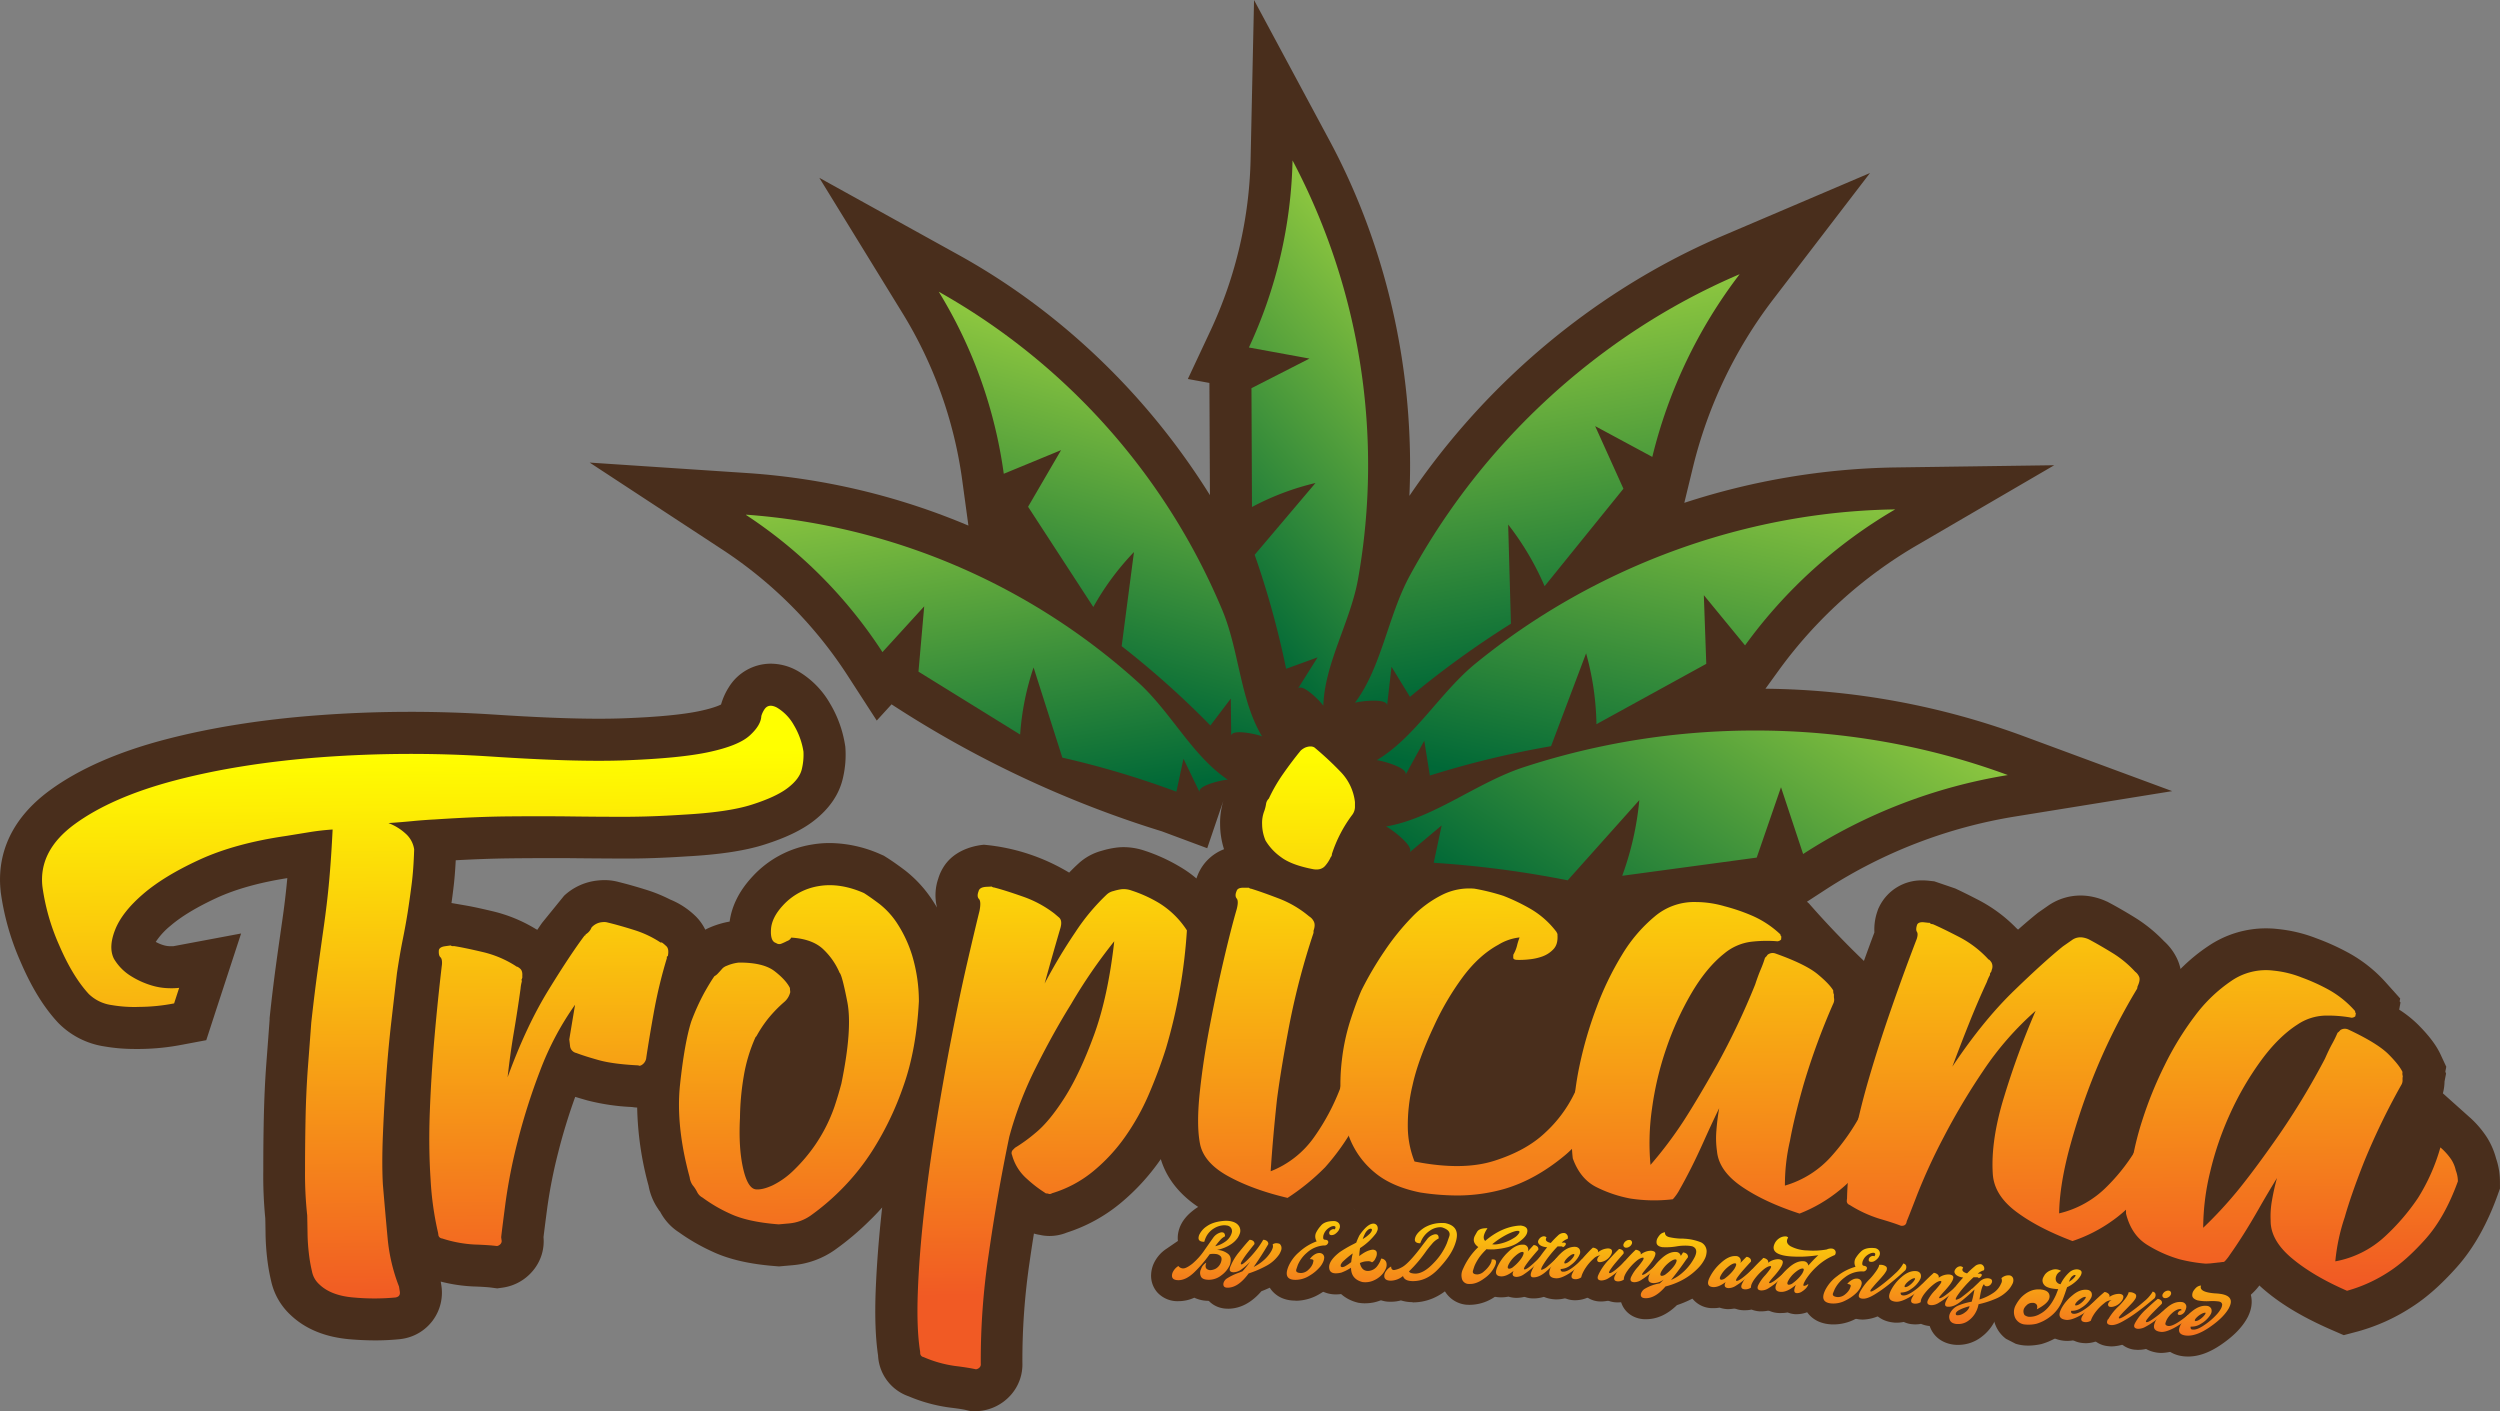 <?xml version="1.0" encoding="UTF-8"?>
<svg xmlns="http://www.w3.org/2000/svg" xmlns:xlink="http://www.w3.org/1999/xlink" id="Layer_1" data-name="Layer 1" viewBox="0 0 1192.03 672.93">
  <rect x="0" y="0" width="1192.03" height="672.93" fill="#808080" stroke="none"/>
  <defs>
    <style>.cls-1{fill:none;}.cls-2{fill:#492e1c;}.cls-3{fill:url(#linear-gradient);}.cls-4{fill:url(#linear-gradient-2);}.cls-5{fill:url(#linear-gradient-3);}.cls-6{fill:url(#linear-gradient-4);}.cls-7{fill:url(#linear-gradient-5);}.cls-8{fill:url(#linear-gradient-6);}.cls-9{fill:url(#linear-gradient-7);}.cls-10{fill:url(#linear-gradient-8);}.cls-11{fill:url(#linear-gradient-9);}.cls-12{fill:url(#linear-gradient-10);}.cls-13{fill:url(#linear-gradient-11);}.cls-14{fill:url(#linear-gradient-12);}.cls-15{fill:url(#linear-gradient-13);}.cls-16{fill:url(#linear-gradient-14);}.cls-17{fill:url(#linear-gradient-15);}.cls-18{fill:url(#linear-gradient-16);}.cls-19{fill:url(#linear-gradient-17);}.cls-20{fill:url(#linear-gradient-18);}.cls-21{fill:url(#linear-gradient-19);}.cls-22{fill:url(#linear-gradient-20);}.cls-23{fill:url(#linear-gradient-21);}.cls-24{fill:url(#linear-gradient-22);}.cls-25{fill:url(#linear-gradient-23);}.cls-26{fill:url(#linear-gradient-24);}.cls-27{fill:url(#linear-gradient-25);}.cls-28{fill:url(#linear-gradient-26);}.cls-29{fill:url(#linear-gradient-27);}.cls-30{fill:url(#linear-gradient-28);}.cls-31{fill:url(#linear-gradient-29);}.cls-32{fill:url(#linear-gradient-30);}.cls-33{fill:url(#linear-gradient-31);}.cls-34{fill:url(#linear-gradient-32);}.cls-35{fill:url(#linear-gradient-33);}.cls-36{fill:url(#linear-gradient-34);}.cls-37{fill:url(#linear-gradient-35);}.cls-38{fill:url(#linear-gradient-36);}.cls-39{fill:url(#linear-gradient-37);}.cls-40{fill:url(#linear-gradient-38);}.cls-41{fill:url(#linear-gradient-39);}.cls-42{fill:url(#linear-gradient-40);}.cls-43{fill:url(#linear-gradient-41);}.cls-44{fill:url(#linear-gradient-42);}.cls-45{fill:url(#linear-gradient-43);}.cls-46{fill:url(#linear-gradient-44);}</style>
    <linearGradient id="linear-gradient" x1="555.84" y1="497.66" x2="558.12" y2="759.02" gradientUnits="userSpaceOnUse">
      <stop offset="0" stop-color="#ff0"></stop>
      <stop offset="1" stop-color="#f15a24"></stop>
    </linearGradient>
    <linearGradient id="linear-gradient-2" x1="614.97" y1="497.15" x2="617.24" y2="758.51" xlink:href="#linear-gradient"></linearGradient>
    <linearGradient id="linear-gradient-3" x1="734.2" y1="496.11" x2="736.47" y2="757.47" xlink:href="#linear-gradient"></linearGradient>
    <linearGradient id="linear-gradient-4" x1="854.58" y1="495.06" x2="856.85" y2="756.43" xlink:href="#linear-gradient"></linearGradient>
    <linearGradient id="linear-gradient-5" x1="966.93" y1="494.09" x2="969.2" y2="755.45" xlink:href="#linear-gradient"></linearGradient>
    <linearGradient id="linear-gradient-6" x1="1057.55" y1="493.3" x2="1059.82" y2="754.66" xlink:href="#linear-gradient"></linearGradient>
    <linearGradient id="linear-gradient-7" x1="1180.39" y1="492.23" x2="1182.66" y2="753.59" xlink:href="#linear-gradient"></linearGradient>
    <linearGradient id="linear-gradient-8" x1="1312.43" y1="491.08" x2="1314.7" y2="752.45" xlink:href="#linear-gradient"></linearGradient>
    <linearGradient id="linear-gradient-9" x1="1445.48" y1="489.92" x2="1447.75" y2="751.29" xlink:href="#linear-gradient"></linearGradient>
    <linearGradient id="linear-gradient-10" x1="1027.88" y1="490.4" x2="1029.52" y2="679.1" gradientTransform="matrix(0.83, 0.56, -0.56, 0.83, 637.89, -538.13)" gradientUnits="userSpaceOnUse">
      <stop offset="0" stop-color="#8cc63f"></stop>
      <stop offset="1" stop-color="#006837"></stop>
    </linearGradient>
    <linearGradient id="linear-gradient-11" x1="1046.28" y1="391.38" x2="1047.79" y2="565.55" gradientTransform="matrix(0.97, 0.22, -0.22, 0.97, 221.45, -258.09)" xlink:href="#linear-gradient-10"></linearGradient>
    <linearGradient id="linear-gradient-12" x1="1124.33" y1="297.25" x2="1125.84" y2="471.42" gradientTransform="translate(-79.79 176.18) rotate(-9.29)" xlink:href="#linear-gradient-10"></linearGradient>
    <linearGradient id="linear-gradient-13" x1="1068.36" y1="370" x2="1069.8" y2="536.27" gradientTransform="matrix(-0.98, 0.17, 0.17, 0.98, 1799.68, -182.22)" xlink:href="#linear-gradient-10"></linearGradient>
    <linearGradient id="linear-gradient-14" x1="1148.9" y1="318.23" x2="1150.34" y2="484.5" gradientTransform="matrix(-0.97, -0.26, -0.26, 0.97, 2093.28, 299.45)" xlink:href="#linear-gradient-10"></linearGradient>
    <linearGradient id="linear-gradient-15" x1="1225.71" y1="352.92" x2="1227.14" y2="518.08" gradientTransform="matrix(-0.67, -0.74, -0.74, 0.67, 2121.35, 966.02)" xlink:href="#linear-gradient-10"></linearGradient>
    <linearGradient id="linear-gradient-16" x1="931.59" y1="695.41" x2="928.35" y2="763.37" xlink:href="#linear-gradient"></linearGradient>
    <linearGradient id="linear-gradient-17" x1="953.91" y1="696.48" x2="950.67" y2="764.43" xlink:href="#linear-gradient"></linearGradient>
    <linearGradient id="linear-gradient-18" x1="982.45" y1="697.83" x2="979.21" y2="765.79" xlink:href="#linear-gradient"></linearGradient>
    <linearGradient id="linear-gradient-19" x1="1004.03" y1="698.86" x2="1000.79" y2="766.82" xlink:href="#linear-gradient"></linearGradient>
    <linearGradient id="linear-gradient-20" x1="1033.67" y1="700.27" x2="1030.44" y2="768.23" xlink:href="#linear-gradient"></linearGradient>
    <linearGradient id="linear-gradient-21" x1="1068.73" y1="701.94" x2="1065.5" y2="769.9" xlink:href="#linear-gradient"></linearGradient>
    <linearGradient id="linear-gradient-22" x1="1080.88" y1="702.52" x2="1077.65" y2="770.48" xlink:href="#linear-gradient"></linearGradient>
    <linearGradient id="linear-gradient-23" x1="1094.89" y1="703.19" x2="1091.66" y2="771.14" xlink:href="#linear-gradient"></linearGradient>
    <linearGradient id="linear-gradient-24" x1="1103.68" y1="703.61" x2="1100.44" y2="771.56" xlink:href="#linear-gradient"></linearGradient>
    <linearGradient id="linear-gradient-25" x1="1115.25" y1="704.16" x2="1112.01" y2="772.11" xlink:href="#linear-gradient"></linearGradient>
    <linearGradient id="linear-gradient-26" x1="1126.16" y1="704.68" x2="1122.92" y2="772.63" xlink:href="#linear-gradient"></linearGradient>
    <linearGradient id="linear-gradient-27" x1="1137.19" y1="705.2" x2="1133.95" y2="773.16" xlink:href="#linear-gradient"></linearGradient>
    <linearGradient id="linear-gradient-28" x1="1154.55" y1="706.03" x2="1151.31" y2="773.98" xlink:href="#linear-gradient"></linearGradient>
    <linearGradient id="linear-gradient-29" x1="1182.07" y1="707.34" x2="1178.84" y2="775.3" xlink:href="#linear-gradient"></linearGradient>
    <linearGradient id="linear-gradient-30" x1="1197.85" y1="708.09" x2="1194.61" y2="776.05" xlink:href="#linear-gradient"></linearGradient>
    <linearGradient id="linear-gradient-31" x1="1216.17" y1="708.96" x2="1212.93" y2="776.92" xlink:href="#linear-gradient"></linearGradient>
    <linearGradient id="linear-gradient-32" x1="1239.16" y1="710.06" x2="1235.92" y2="778.01" xlink:href="#linear-gradient"></linearGradient>
    <linearGradient id="linear-gradient-33" x1="1253.96" y1="710.76" x2="1250.72" y2="778.72" xlink:href="#linear-gradient"></linearGradient>
    <linearGradient id="linear-gradient-34" x1="1266.03" y1="711.34" x2="1262.79" y2="779.29" xlink:href="#linear-gradient"></linearGradient>
    <linearGradient id="linear-gradient-35" x1="1279.13" y1="711.96" x2="1275.9" y2="779.92" xlink:href="#linear-gradient"></linearGradient>
    <linearGradient id="linear-gradient-36" x1="1293.16" y1="712.63" x2="1289.93" y2="780.59" xlink:href="#linear-gradient"></linearGradient>
    <linearGradient id="linear-gradient-37" x1="1301.32" y1="713.02" x2="1298.09" y2="780.97" xlink:href="#linear-gradient"></linearGradient>
    <linearGradient id="linear-gradient-38" x1="1332.79" y1="714.52" x2="1329.55" y2="782.47" xlink:href="#linear-gradient"></linearGradient>
    <linearGradient id="linear-gradient-39" x1="1347.55" y1="715.22" x2="1344.31" y2="783.18" xlink:href="#linear-gradient"></linearGradient>
    <linearGradient id="linear-gradient-40" x1="1359.15" y1="715.77" x2="1355.92" y2="783.73" xlink:href="#linear-gradient"></linearGradient>
    <linearGradient id="linear-gradient-41" x1="1373.02" y1="716.43" x2="1369.79" y2="784.39" xlink:href="#linear-gradient"></linearGradient>
    <linearGradient id="linear-gradient-42" x1="1383.13" y1="716.91" x2="1379.9" y2="784.87" xlink:href="#linear-gradient"></linearGradient>
    <linearGradient id="linear-gradient-43" x1="1392.76" y1="717.37" x2="1389.52" y2="785.33" xlink:href="#linear-gradient"></linearGradient>
    <linearGradient id="linear-gradient-44" x1="1408.11" y1="718.1" x2="1404.87" y2="786.06" xlink:href="#linear-gradient"></linearGradient>
  </defs>
  <title>tropicana</title>
  <path class="cls-1" d="M1015.39,539.23a43.85,43.85,0,0,0-6.35,11.68c-.08.38-.19.74-.29,1.11a9.26,9.26,0,0,0,1.19,1.86,13.69,13.69,0,0,0-1.34-1.25,21.47,21.47,0,0,1-2.32,5.17,40.65,40.65,0,0,1-3.94,6A25.2,25.2,0,0,1,998.1,568a24,24,0,0,1,3,8.93,132.27,132.27,0,0,1,12.34-14.7c.71-.72,1.43-1.43,2.16-2.12l4.66-22-2.46-2.91A25.42,25.42,0,0,1,1015.39,539.23Z" transform="translate(-354.51 -138.9)"></path>
  <path class="cls-1" d="M1005.31,481c.89-.7,1.78-1.45,2.66-2.23l-2.44-4c0,.42-.06.84-.07,1.25Z" transform="translate(-354.51 -138.9)"></path>
  <path class="cls-1" d="M732.78,642.48l-.7,1.28a57.21,57.21,0,0,0-3.23,11.65,107.38,107.38,0,0,0-1.51,16.67v.43A58.46,58.46,0,0,0,733.5,660c.45-1.35.91-2.82,1.41-4.47.39-1.32.83-2.85,1.32-4.62,1.38-6.84,2.2-12.29,2.64-16.62a33.44,33.44,0,0,0-2.54,2.86A39.49,39.49,0,0,0,732.78,642.48Z" transform="translate(-354.51 -138.9)"></path>
  <path class="cls-1" d="M951.36,494.38c1.12-1.58,2.27-3.14,3.43-4.67l-1.76,0-2.9,3.8.93.65Z" transform="translate(-354.51 -138.9)"></path>
  <path class="cls-1" d="M1088.2,642.22a206.4,206.4,0,0,1,8.23-28.32,46,46,0,0,1-10.79,2.38,66.2,66.2,0,0,1-6.61.37c-.6,0-1.16,0-1.69,0a24.6,24.6,0,0,1-7.93-1.61c-.45.55-.89,1.12-1.33,1.71a111.87,111.87,0,0,0-11.64,19.76c-4.47,9.49-7.44,17.58-8.87,24.13a66.36,66.36,0,0,0-1.83,14.21c1.21.06,2.38.1,3.52.1h0a38.65,38.65,0,0,0,11.62-1.55c7.21-2.28,12.8-5.25,16.59-8.85a44.22,44.22,0,0,0,8.71-11C1086.72,649.84,1087.38,646.08,1088.2,642.22Z" transform="translate(-354.51 -138.9)"></path>
  <path class="cls-1" d="M1147.33,382.18l-.94-.51-1,1.2Z" transform="translate(-354.51 -138.9)"></path>
  <path class="cls-1" d="M826.49,389.22l-5.61,2.31q5.1,2.24,10.13,4.64Z" transform="translate(-354.51 -138.9)"></path>
  <path class="cls-2" d="M1546.51,702a34.13,34.13,0,0,0-1.84-10.73,36.24,36.24,0,0,0-4.38-10.09,47.48,47.48,0,0,0-8.84-10.1l-12.15-10.87a22.65,22.65,0,0,0,.79-5.65l.72-3.71-.33-1,.44-2.3-2.73-5.88c-2.06-4.42-5.45-8.92-10.72-14.21a55.59,55.59,0,0,0-9-7.16l.63-3.41-.41-.53.26-1.36-6.58-7.34a67.14,67.14,0,0,0-18.25-14.54,112.43,112.43,0,0,0-15-6.78,69.43,69.43,0,0,0-18.38-4.45,49.81,49.81,0,0,0-5.83-.34,49,49,0,0,0-27.34,8.37,84.39,84.39,0,0,0-13.36,11,22.93,22.93,0,0,0-2-5.63l-.07-.12a26.29,26.29,0,0,0-5.77-7.47,70.9,70.9,0,0,0-14-11.36c-4.43-2.73-8.59-5.13-12.39-7.14l-.52-.28-.54-.24a31.07,31.07,0,0,0-8.72-2.54,27.51,27.51,0,0,0-3.62-.24A27.12,27.12,0,0,0,1331,570.8l-4.75,3.31-.51.41c-2.65,2.13-5.65,4.68-9,7.64q-.4-.37-.81-.72A70.37,70.37,0,0,0,1297.81,568c-4.32-2.25-8-4.05-11-5.46l-10-3.41-2.7-.29a27.81,27.81,0,0,0-3-.16,22.41,22.41,0,0,0-20.5,12.46l-.55,1.14-.41,1.21a26.27,26.27,0,0,0-1.4,10c-1.67,4.41-3.35,9-5,13.6q-4.61-4.41-9.26-9.15-9.06-9.23-16.91-18.22c-.32-.3-.65-.58-1-.86l9.12-5.93a235.08,235.08,0,0,1,89.91-34.67l75.13-12.14L1318.8,489.7a365.2,365.2,0,0,0-122.5-22.41l6.47-8.94a215.49,215.49,0,0,1,65.45-59.28L1334,360.73l-76.1,1.06a340.5,340.5,0,0,0-100.29,16.87l4.17-17.19a215.61,215.61,0,0,1,38.08-79.67l46.29-60.41-70,29.85c-46.57,19.85-89.24,51-123.4,90.1a349.94,349.94,0,0,0-26.22,34c.43-9.68.44-19.41,0-29.13-2.13-49.34-15.3-97.85-38.08-140.28l-36-67L950.81,215a203.28,203.28,0,0,1-18.92,81.13l-11,23.48,10.28,1.88.25,53.5q-5.24-8.42-11-16.54c-28.7-40.58-66.27-74.43-108.67-97.91l-66.58-36.86,39.85,64.83a204.64,204.64,0,0,1,28.24,79l3,22A326.93,326.93,0,0,0,711.6,364.51l-75.94-5.05,63.64,41.73a204.76,204.76,0,0,1,59.17,59.52l14.08,21.76,7.06-7.73A513.77,513.77,0,0,0,883.89,527q12.48,4.56,24.56,8.27l21.68,8.07q4.14-12.2,8.3-24.39a35.85,35.85,0,0,0-2.16,13,39.71,39.71,0,0,0,1.87,11.87,22,22,0,0,0-12.55,12.33c-.22.54-.42,1.08-.61,1.62a53.08,53.08,0,0,0-7.68-5.47,83.79,83.79,0,0,0-17.18-7.84,31.67,31.67,0,0,0-9.82-1.63,28,28,0,0,0-3.94.28,41.83,41.83,0,0,0-6.53,1.45,26.43,26.43,0,0,0-11,6q-2.28,2.07-4.53,4.42a95.06,95.06,0,0,0-40.65-13.3c-2.42.22-12.5,1.41-18.34,9.28a22.25,22.25,0,0,0-3.43,6.89,24.25,24.25,0,0,0-.63,13.63l0,.1c-.73-1.24-1.47-2.44-2.24-3.59a58.93,58.93,0,0,0-13.21-14.27c-3.42-2.56-6.23-4.52-8.59-6l-1.28-.81-1.39-.61a61,61,0,0,0-24.4-5.43,51,51,0,0,0-8.74.76A49,49,0,0,0,713.16,557c-6.11,6.6-9.72,13.76-10.75,21.32a41.73,41.73,0,0,0-9,2.63,28.85,28.85,0,0,0-2.62,1.23,23.32,23.32,0,0,0-5.21-7c-.67-.62-1.39-1.25-2.16-1.87a37.72,37.72,0,0,0-9.42-5.53,71.48,71.48,0,0,0-11.08-4.53c-4.8-1.51-9.28-2.78-13.32-3.78a25.7,25.7,0,0,0-6.87-.92,30,30,0,0,0-3.26.19,27.55,27.55,0,0,0-16,7.27L613,578.9c-.75,1.07-1.51,2.18-2.29,3.34l-.69-.35a70.84,70.84,0,0,0-20.84-8.55c-4.74-1.12-8.71-2-12-2.59l-7.4-1.28c.32-2.16.6-4.38.88-6.65.52-4.1.9-8.7,1.15-13.74,9.06-.49,17.53-.8,25.25-.9,5.65-.07,11.26-.11,16.66-.11q5.85,0,11.38,0c8.58.1,17.31.16,26.69.2h1.3c8.73,0,18.23-.34,28.25-1,16-.84,28.34-2.69,37.67-5.67,10.16-3.22,17.85-6.93,23.51-11.31,7.6-5.89,12.31-12.88,14-20.82a48.23,48.23,0,0,0,1.1-13.79l-.06-.8-.13-.8a55.43,55.43,0,0,0-7.16-19.74,42.12,42.12,0,0,0-15.6-15.63l-.43-.23a26.17,26.17,0,0,0-12.2-3.13,23.54,23.54,0,0,0-20,11.19,31.32,31.32,0,0,0-3.72,8.27c-1.08.55-3.91,1.76-9.93,3.06-7.9,1.71-20,2.89-35.82,3.5-3.81.15-8,.23-12.51.23-13.47,0-30.1-.67-50.92-2.05-13-.82-26.06-1.24-38.88-1.24-14.75,0-29.57.55-44.06,1.64-26.95,2-51.59,5.95-73.26,11.65-22.42,5.91-40.75,14-54.47,24-22.13,16.11-25.07,35.08-23.65,48.15l0,.24a123.31,123.31,0,0,0,9.49,33.49c5.21,12.14,11,21.61,17.79,28.94l.26.28.27.27a39,39,0,0,0,21.74,10.89,84.66,84.66,0,0,0,14.09,1.2c1,0,1.94,0,2.9,0a110.07,110.07,0,0,0,19.86-2l11.64-2.19,3.67-11.28c.79-2.45,1.6-4.91,2.4-7.36L469.47,584l-32.25,6.05-1.33,0h-.7a11.49,11.49,0,0,1-3-.57,18.11,18.11,0,0,1-3.42-1.47,34.31,34.31,0,0,1,7-7.67c5.25-4.52,12.72-9,22.18-13.37,9.07-4.15,20.34-7.3,33.55-9.37-.63,6.85-1.43,13.59-2.37,20-1,7.07-2.07,14.38-3.06,21.73-1.05,7.77-2.08,16.18-3,25l0,.37,0,.36q-.57,7.88-1.35,18.07l-.22,2.91c-.63,8.31-1,17-1.2,25.86s-.25,17.17-.25,25.13A207.33,207.33,0,0,0,481,719.8q.08,3.13.13,7.38a114.73,114.73,0,0,0,.75,11.54,92.91,92.91,0,0,0,1.9,10.95,31.21,31.21,0,0,0,9.25,16.2c7.06,6.73,16.61,10.64,28.41,11.62,4.13.35,8.15.52,12,.52a112.34,112.34,0,0,0,11.68-.58l.54-.06.54-.08a22.25,22.25,0,0,0,18.72-25.68l-.26-1.64a74.66,74.66,0,0,0,15.62,2.33c5.1.17,7.6.42,8.63.56l2.69.36,2.69-.38a22.93,22.93,0,0,0,14.77-8.6l.22-.28a21.77,21.77,0,0,0,4.38-15.2c.31-2.5.86-6.92,1.78-13.91a237.26,237.26,0,0,1,5.26-26.58,273.71,273.71,0,0,1,8.08-26.37c1.79.55,3.74,1.12,5.87,1.72a103.66,103.66,0,0,0,21.24,3.12,19.62,19.62,0,0,0,2.43.26,152.36,152.36,0,0,0,5.46,37.36,28.32,28.32,0,0,0,4.34,10.69l.71,1.09.44.5a25.92,25.92,0,0,0,9.06,9.9,94.51,94.51,0,0,0,15.56,9c8,3.8,17.91,6.11,30.43,7.07l1.64.13,6.66-.59a40.85,40.85,0,0,0,19.91-7.25,132.14,132.14,0,0,0,16.61-14c2-1.93,4-4,6-6.27,0,.28-.07.57-.1.85-1.53,13.9-2.53,27-3,39.06-.45,12.32-.08,22.38,1.15,30.71v.1a21.74,21.74,0,0,0,14.64,19.35A75.66,75.66,0,0,0,807.09,810c4.88.59,7.22,1,8.18,1.26l2.73.63,2.8-.16a22.81,22.81,0,0,0,15.57-7.56l.26-.29A21.92,21.92,0,0,0,842,788.66a320.45,320.45,0,0,1,3.5-48.47q.94-6.56,2-13.12a19.63,19.63,0,0,0,2.83.64,20.5,20.5,0,0,0,4.64.52,21.8,21.8,0,0,0,8.21-1.62,77,77,0,0,0,25.32-13.79,104,104,0,0,0,19-20.52l.49-.72c2.41,8,8.35,17.83,22.43,25.6,9.44,5.22,20.39,9.26,33.48,12.35l8.26,2,7.14-4.59A123.94,123.94,0,0,0,996.88,713l.32.29c7.87,6.62,18.13,11.25,30.47,13.76l.35.07a133.59,133.59,0,0,0,19.69,1.77c.82,0,1.64,0,2.48,0a104.76,104.76,0,0,0,26.67-3.78l.42-.12a90.41,90.41,0,0,0,20.2-8.69,40.22,40.22,0,0,0,9.65,6.61,81.52,81.52,0,0,0,21.12,7l.25,0a85.68,85.68,0,0,0,14.25,1.15,109.05,109.05,0,0,0,11.47-.63l6.08-.63L1165,726a29.86,29.86,0,0,0,5.86-6.93c.86.67,1.77,1.32,2.71,2,8.89,6.12,19.63,11.19,32.83,15.48l6.64,2.16,6.54-2.45a80.57,80.57,0,0,0,9.18-4.11,76.73,76.73,0,0,0,16.47,7.15c4.9,1.41,7.26,2.27,8.23,2.66l2.52,1,2.69.3a24.39,24.39,0,0,0,2.69.15,22,22,0,0,0,21.36-15.93c.74-1.82,2-5.12,4.59-11.78.27-.67.54-1.36.82-2.07,2.75,6.21,7.54,12.91,15.73,19.06,8.39,6.31,18.79,11.78,31.78,16.7l6.52,2.47,6.64-2.11a83,83,0,0,0,12.58-5.23,39.75,39.75,0,0,0,6.55,5,82,82,0,0,0,20.37,9.07l.25.07a94.92,94.92,0,0,0,24.75,3h.83l6.1,0,5-3.43a30.1,30.1,0,0,0,6.58-6.4c.82.77,1.68,1.54,2.59,2.3,8.26,7,18.49,13,31.25,18.61l6.38,2.78,6.73-1.78a91.23,91.23,0,0,0,25.55-11.52c7.19-4.57,14.29-10.86,21.73-19.23,7.8-8.77,14.28-20.19,19.27-34l1.22-3.38Z" transform="translate(-354.51 -138.9)"></path>
  <path class="cls-3" d="M539.71,531.35a25.36,25.36,0,0,1,8.17,5,12.45,12.45,0,0,1,4.11,7.54q-.29,9.42-1.18,16.45t-1.87,13.34q-1,6.33-2.39,13.19t-2.76,16q-1.18,10.05-2.68,23.11T538.61,653q-1,14-1.54,27.41t0,23.23q1.19,14.14,2.28,25.83a84.76,84.76,0,0,0,5.41,22.87c.13.8.26,1.61.38,2.41.26,1.61-.45,2.54-2.1,2.81a108.52,108.52,0,0,1-19.94,0q-10.89-.9-16.46-6.37a11.09,11.09,0,0,1-3.38-6.11,73,73,0,0,1-1.49-8.65,91.75,91.75,0,0,1-.62-9.56q-.08-4.93-.15-8.39a184.33,184.33,0,0,1-1.05-21.37q0-12.14.25-24.8t1.14-24.7q.92-12,1.58-21.05c1-9.08,2-17.23,3-24.49s2-14.42,3-21.51,1.88-14.31,2.54-21.67,1.21-15.51,1.65-24.47q-5.48.36-10.87,1.23l-11.33,1.84q-24.35,3.54-41.29,11.33t-26.91,16.4q-10,8.61-13.3,17t-.59,13.8a24.14,24.14,0,0,0,8.22,8.34,40.32,40.32,0,0,0,9.59,4.36,30.75,30.75,0,0,0,8.44,1.37,34.16,34.16,0,0,0,4.87-.17q-1.21,3.71-2.41,7.41A89.11,89.11,0,0,1,421,619a63.66,63.66,0,0,1-13.25-.87,19.43,19.43,0,0,1-10.91-5.28q-7.72-8.39-14.11-23.27a102.84,102.84,0,0,1-8-28c-1.24-11.37,3.89-21.34,15.53-29.81S417.8,516.31,438,511s43.48-9.08,69.66-11.05a582.19,582.19,0,0,1,80.18-.38c26.86,1.78,48.64,2.51,65.48,1.84s29.9-1.91,39.26-3.93,15.81-4.62,19.39-7.87,5.43-6.35,5.55-9.3a11.64,11.64,0,0,1,1.4-3.05c1.3-2.07,3.31-2.4,6-1a22.49,22.49,0,0,1,8.13,8.41,35.33,35.33,0,0,1,4.56,12.61,29.26,29.26,0,0,1-.73,8.14q-1,4.74-6.65,9.1c-3.78,2.93-9.55,5.6-17.32,8.07s-18.71,4-32.81,4.77q-15.18,1-28.28,1t-26.56-.19q-13.44-.14-28.51,0t-34.72,1.44q-5.48.28-10.91.81T539.71,531.35Z" transform="translate(-354.51 -138.9)"></path>
  <path class="cls-4" d="M672.17,590c1,.88,1.23,2.5.77,4.83-.36,0-.51.22-.48.54l0,.48a225.6,225.6,0,0,0-6.1,25.19q-2.16,12-3.68,22a4.62,4.62,0,0,1-2.22,3.68c-.66.4-1.18.46-1.55.17q-12.13-.61-18.92-2.51T629.37,641a3.81,3.81,0,0,1-3.07-3.56c-.11-1-.23-1.94-.35-2.91q1.37-8.28,2.76-16.56A139.43,139.43,0,0,0,612,649.52a299.41,299.41,0,0,0-10.75,33.9,260.05,260.05,0,0,0-5.69,28.85q-1.64,12.54-2.09,16.55c.07.48.14,1,.2,1.45a1.94,1.94,0,0,1-.3,1.52,3,3,0,0,1-1.87,1.24c-2.44-.32-6-.57-10.61-.72a59.84,59.84,0,0,1-15.57-2.9,1.94,1.94,0,0,1-1.8-1.71c0-.32-.09-.64-.14-1a147.73,147.73,0,0,1-3.57-25.62q-1-15.15-.35-32.28t2.22-35.35q1.6-18.24,3.57-34.79c.11-1.66-.13-2.78-.75-3.35s-.87-1.68-.74-3.35c.21-1,1.2-1.65,3-1.89l.53-.08,1.59-.22.53-.08a1.56,1.56,0,0,0,1.13.34L571,590q5,.79,13.59,2.82a50.39,50.39,0,0,1,15.63,6.55l.59.42c.34,0,.92.29,1.73,1s1.14,1.9,1,3.56a1.93,1.93,0,0,1-.34,1.52l.12,1a19.27,19.27,0,0,0-.61,3.52q-1.38,10-3.17,20.6t-3,21.57q8.85-24.33,19.52-41.65c7.09-11.54,12.85-20.18,17.19-25.93.35,0,.51-.22.47-.55a6.45,6.45,0,0,0,2.84-3.28,7.65,7.65,0,0,1,5.09-2.55,6.43,6.43,0,0,1,2.7.19q5.52,1.34,12.47,3.53a49.74,49.74,0,0,1,12.69,6l.53-.06C670.5,588.52,671.19,589.1,672.17,590Z" transform="translate(-354.51 -138.9)"></path>
  <path class="cls-5" d="M689.47,709.91a5.84,5.84,0,0,1-2.58-2.68,16.63,16.63,0,0,0-2.12-3.22,8.3,8.3,0,0,1-1.42-3.77c-4.42-16.23-6-31-4.59-44.19s3.19-23.23,5.32-30a107.52,107.52,0,0,1,6.28-13.87q2.92-5.19,4.8-7.83a5.92,5.92,0,0,0,1.49-1.12l1-1.07,1.44-1.61a6,6,0,0,1,2-1.17,19.92,19.92,0,0,1,5.7-1.51q11.68-.07,17.08,4.12t7.29,8c0,.65.1,1.3.16,1.95a8.83,8.83,0,0,1-2.78,4.64,62.86,62.86,0,0,0-8,8.28,59.38,59.38,0,0,0-5.32,8.07l-.48.53a75.63,75.63,0,0,0-5.61,18.65,125.92,125.92,0,0,0-1.79,19.78q-.74,14.29,1.5,24.13t6.3,10c2.06.14,4.63-.5,7.75-1.93a38.49,38.49,0,0,0,9.87-7,79.53,79.53,0,0,0,10.51-12.39,77.16,77.16,0,0,0,9.12-18.11c.56-1.67,1.11-3.43,1.67-5.27s1.08-3.75,1.63-5.75c3.53-17.24,4.53-30.2,2.84-38.89s-2.93-13.32-3.68-13.92a33.44,33.44,0,0,0-7.73-11.17c-3.44-3.32-8.56-5.21-15.34-5.63a3.38,3.38,0,0,1-2,1.64,22.73,22.73,0,0,1-2.56,1.19,2.55,2.55,0,0,1-2.69-.26c-1.82-.5-2.62-2.63-2.41-6.41s2.1-7.61,5.71-11.51a29.38,29.38,0,0,1,16.95-9.19c6.7-1.17,14-.08,21.68,3.3,1.86,1.18,4.3,2.88,7.3,5.13a38.59,38.59,0,0,1,8.62,9.46,60.78,60.78,0,0,1,7.07,15.2,76.56,76.56,0,0,1,3.2,21.82q-1.21,23.07-7.35,40.33a145.56,145.56,0,0,1-14,29.57,110.53,110.53,0,0,1-16.12,20.29,112.84,112.84,0,0,1-14.05,11.91,21.06,21.06,0,0,1-10.33,3.81l-5,.45c-9.88-.76-17.67-2.47-23.36-5.18A71.44,71.44,0,0,1,689.47,709.91Z" transform="translate(-354.51 -138.9)"></path>
  <path class="cls-6" d="M852.61,607.84a255.85,255.85,0,0,1,14.65-24.48,100.39,100.39,0,0,1,15.1-18.07,7,7,0,0,1,3.15-1.55,22.28,22.28,0,0,1,3.71-.84,10.73,10.73,0,0,1,4.81.61,63.74,63.74,0,0,1,13.18,6,42.1,42.1,0,0,1,13.23,13,254,254,0,0,1-10,56.33q-3.42,10.81-8.07,21.65a111.46,111.46,0,0,1-11.29,20.31,83.42,83.42,0,0,1-15.31,16.57,56.59,56.59,0,0,1-19.66,10.49,1.9,1.9,0,0,1-1.5.31,2.27,2.27,0,0,0-1-.21,1.44,1.44,0,0,1-1-.44,60,60,0,0,1-8.39-6.48,23,23,0,0,1-7.15-11.4,2.15,2.15,0,0,1,.4-2.47l1-1a74.16,74.16,0,0,0,9.66-7q6.69-5.42,14-16.92t14-29.8q6.69-18.27,9.67-44.73a249,249,0,0,0-20.61,30q-8.41,13.49-16.78,30.21a173.89,173.89,0,0,0-12.68,33.07q-5.85,28.13-9.87,56.45a338.42,338.42,0,0,0-3.7,51.78,2,2,0,0,1-.41,1.49,2.87,2.87,0,0,1-1.9,1.08q-3.5-.8-10.18-1.62a57.28,57.28,0,0,1-14.8-4.21,1.92,1.92,0,0,1-1.6-1.86c0-.32,0-.65-.07-1q-1.68-10.66-1.07-27.82t2.87-37.6q2.25-20.45,5.8-42.43t7.41-41.75q3.83-19.77,7.49-35.61t5.87-24.75q.84-4.44-.28-5.61c-.76-.77-.82-2-.19-3.65.29-1.32,1.51-2,3.64-2.14l2.66-.13a1.63,1.63,0,0,0,1.09.44q4.88,1.23,13.54,4.27a53.53,53.53,0,0,1,15.24,8.17l2.2,1.87c1.09.94,1.33,2.57.71,4.86Q856.28,594.5,852.61,607.84Z" transform="translate(-354.51 -138.9)"></path>
  <path class="cls-7" d="M968.43,710.07c-11.11-2.63-20.57-6.07-28.39-10.39s-12.3-9.54-13.41-15.71q-1.65-8.76-.08-23.92t4.77-31.8q3.16-16.63,6.72-31.81t6.14-24c.69-2.61.68-4.31,0-5.13s-.73-2,0-3.66c.34-1,1.4-1.47,3.18-1.48H950a1.51,1.51,0,0,0,1.07.48q4.8,1.46,13.05,4.61a50.29,50.29,0,0,1,14.59,8.57,5.7,5.7,0,0,1,2.11,2.21c.7,1.15.69,2.69,0,4.64v1a349.62,349.62,0,0,0-11.44,43.4q-3.95,20.5-6,36.13-2,18.56-3,34.17a45.77,45.77,0,0,0,20.91-16.55,104.92,104.92,0,0,0,12-22.36,102,102,0,0,0,6-27.76q7.23,4,9.74,9.41a15,15,0,0,1,2,4.92q-3.41,18-10.49,30.36a109.9,109.9,0,0,1-14.23,20.11A107.56,107.56,0,0,1,968.43,710.07ZM981.25,495.3a154.06,154.06,0,0,1,12.43,11.57,24.67,24.67,0,0,1,6.89,14.48l0,1.95a6.45,6.45,0,0,1-1.13,3.9,63.68,63.68,0,0,0-9.87,18.94,1.9,1.9,0,0,1-.55,1.46,16.25,16.25,0,0,1-2.44,3.88c-1.26,1.63-3.14,2.26-5.62,1.92q-10.7-2-15.77-5.9a26.26,26.26,0,0,1-7.25-7.81,20.37,20.37,0,0,1-1.64-7.8,15.72,15.72,0,0,1,1.06-6.35,17.4,17.4,0,0,0,.8-3.18,4.4,4.4,0,0,1,1.35-2.69A77.15,77.15,0,0,1,966.24,508q4.08-5.85,8.46-11.21a8.53,8.53,0,0,1,2.19-1.46C978.7,494.64,980.16,494.65,981.25,495.3Z" transform="translate(-354.51 -138.9)"></path>
  <path class="cls-8" d="M1113,635.4q7,4.79,9.37,9.32a14.9,14.9,0,0,1,1.79,5,5.31,5.31,0,0,0-.66,2.41c0,.16,0,.33,0,.49q-8.73,25.42-22.82,37.15t-29,16.06a81.72,81.72,0,0,1-23.4,3.08,116.16,116.16,0,0,1-16.66-1.43q-13.61-2.78-21.6-9.48a40.43,40.43,0,0,1-11.74-15.79,60.81,60.81,0,0,1-4.4-19.1,97.47,97.47,0,0,1,.46-18.79,99,99,0,0,1,3.84-18.26q2.7-8.5,5.42-14.82a162.26,162.26,0,0,1,11.07-18.87,116,116,0,0,1,13-16.1,52.75,52.75,0,0,1,14.35-10.64,28.85,28.85,0,0,1,15.55-3,102.23,102.23,0,0,1,13.75,3.41,93.65,93.65,0,0,1,12.8,6.13,41.87,41.87,0,0,1,12.52,11.06c.16.33.33.66.49,1l0,.48q.31,4.43-1.9,6.76a13.47,13.47,0,0,1-5.17,3.43,25.26,25.26,0,0,1-6.4,1.43,41,41,0,0,1-5.55.26c-1.4,0-2.09-.4-2.06-1.06,0-.48,0-1,.05-1.46a16.37,16.37,0,0,0,1.76-4.33,30.72,30.72,0,0,1,1.21-3.86,24.3,24.3,0,0,0-10.18,3.52q-9.18,5-16.86,15.3A131.91,131.91,0,0,0,1038.31,628c-5.15,10.94-8.55,20.39-10.28,28.32a82.09,82.09,0,0,0-2.26,20.21,45.46,45.46,0,0,0,3.21,16.19c15.19,3,27.79,2.9,37.93-.31s18.24-7.64,24.31-13.4A61.91,61.91,0,0,0,1105,660.65a89.65,89.65,0,0,0,6-15.09,20.53,20.53,0,0,0,.74-4.12,9.41,9.41,0,0,1,.69-3.14A6.54,6.54,0,0,1,1113,635.4Z" transform="translate(-354.51 -138.9)"></path>
  <path class="cls-9" d="M1250.06,645.12a28.62,28.62,0,0,1,5.73,5.26,15.85,15.85,0,0,1,2.61,4.94,14.87,14.87,0,0,1,1.55,5.08q-4.52,17.69-12.63,28.86t-15.86,17.29a70.9,70.9,0,0,1-18.9,11q-16.79-5.46-27.65-12.93t-11.72-16.84a43,43,0,0,1-.28-9.81q.4-5.35,1.33-10.67-3.67,7.56-7.06,15.14t-6.37,13.48q-3,5.91-5.29,9.9a22.58,22.58,0,0,1-3.39,4.9,74.44,74.44,0,0,1-20.28-.35,61.18,61.18,0,0,1-15.94-5.33q-7.9-3.86-11.48-13.82a75.25,75.25,0,0,1-.37-12.72c.2-3.91.53-8.61,1-14.13a142.91,142.91,0,0,1,2.73-18,186.5,186.5,0,0,1,7.93-27,144.76,144.76,0,0,1,12.2-25.23,72,72,0,0,1,15.71-18.37A29,29,0,0,1,1163,569a49.43,49.43,0,0,1,13.76,2,91.35,91.35,0,0,1,13,4.43,46.87,46.87,0,0,1,13.67,9,1.37,1.37,0,0,0,.45,1l-.12,1.46a3,3,0,0,1-1.67.84l-1.06-.09a64.35,64.35,0,0,0-11.46.29,24.86,24.86,0,0,0-12.92,5.62q-8.46,6.71-15.64,18.93a145.13,145.13,0,0,0-12,26.34,149.82,149.82,0,0,0-6.8,28.66,114.29,114.29,0,0,0-.72,26.86,194.6,194.6,0,0,0,15.78-20.95q6.93-10.77,15.92-26.74a351.57,351.57,0,0,0,18.18-38.25c.94-2.86,1.84-5.31,2.72-7.37a54,54,0,0,0,2-5.47,5.44,5.44,0,0,0,1.18-1.37,3.89,3.89,0,0,1,3.77-.66c9.63,3.42,16.32,6.72,20.1,9.84s6.27,5.72,7.49,7.8a4,4,0,0,0,.34,2,7.24,7.24,0,0,0,.08,2,4.28,4.28,0,0,1-.49,2.41,328.22,328.22,0,0,0-14,38.17q-4.57,16-6.57,27.11a92.55,92.55,0,0,0-2.41,21.35A47.32,47.32,0,0,0,1227.94,690a104.12,104.12,0,0,0,13.83-19.73A93,93,0,0,0,1250.06,645.12Z" transform="translate(-354.51 -138.9)"></path>
  <path class="cls-10" d="M1336.33,717.45a47.25,47.25,0,0,0,23-13,90.4,90.4,0,0,0,24.38-44.25,30.41,30.41,0,0,1,5.7,5.81,16.74,16.74,0,0,1,2.6,5.35,15.15,15.15,0,0,1,1.3,5.14q-5.88,17.37-14.51,27.89t-16.67,16.26a71.09,71.09,0,0,1-19.44,10q-16.55-6.27-26.84-14c-6.86-5.15-10.59-11-11.13-17.66-.74-10.59,1-23.07,5.47-37.45a386.59,386.59,0,0,1,14.93-40.67,145.85,145.85,0,0,0-25,28.61A318.77,318.77,0,0,0,1281,681.65a275.5,275.5,0,0,0-12.34,26.85q-4.35,11.29-5,12.7c-.18,1.62-1.11,2.33-2.79,2.15q-3.42-1.36-10.09-3.3a59.69,59.69,0,0,1-14.36-6.64,1.91,1.91,0,0,1-1.32-2.09c0-.33.06-.65.1-1a148.26,148.26,0,0,1,2.83-25.72q2.77-14.93,7.57-31.38t10.82-33.73q6-17.28,12-32.85c.52-1.58.56-2.72.1-3.43s-.43-1.84.1-3.42c.45-.93,1.56-1.31,3.34-1.12l.53.06,1.59.18.53,0a1.5,1.5,0,0,0,1,.6l.53.06q4.62,2,12.47,6.07a50.26,50.26,0,0,1,13.53,10.18l.47.55c.35,0,.83.51,1.44,1.4a4.11,4.11,0,0,1,.09,3.7,1.91,1.91,0,0,1-.7,1.39l-.12,1a19,19,0,0,0-1.46,3.27q-4.32,9.32-8.44,19.64t-8,20.7q14.6-21.9,29.48-36.28c9.9-9.59,17.71-16.61,23.33-21.12l.6-.41,3.56-2.48a6.9,6.9,0,0,1,5-1.3,10.67,10.67,0,0,1,3.11.92q5,2.65,11.23,6.48a50.19,50.19,0,0,1,10.84,8.94,5.88,5.88,0,0,1,1.82,2.24c.56,1.07.33,2.69-.7,4.83,0,.17,0,.33-.07.49s-.05.32-.07.48a287.44,287.44,0,0,0-21.71,44,314.39,314.39,0,0,0-11,33.72Q1336.53,704.67,1336.33,717.45Z" transform="translate(-354.51 -138.9)"></path>
  <path class="cls-11" d="M1518.12,686a28.87,28.87,0,0,1,5.21,5.8,15.8,15.8,0,0,1,2.13,5.17,14.83,14.83,0,0,1,1,5.2q-6.21,17.18-15.41,27.49t-17.52,15.65a71,71,0,0,1-19.93,9.05q-16.25-7.07-26.36-15.57c-6.75-5.68-10.12-11.63-10.06-17.9a42.23,42.23,0,0,1,.67-9.8q.91-5.28,2.36-10.49-4.41,7.17-8.52,14.38t-7.66,12.8c-2.37,3.72-4.45,6.84-6.24,9.33a22.27,22.27,0,0,1-3.86,4.55,75.14,75.14,0,0,1-20.21-2.33,61.26,61.26,0,0,1-15.38-6.86c-5-3.08-8.38-8-10.11-14.87a74.1,74.1,0,0,1,.86-12.71q.87-5.79,2.34-14a144.49,144.49,0,0,1,4.47-17.6,185.86,185.86,0,0,1,10.53-26.05,144.06,144.06,0,0,1,14.62-23.93,72.19,72.19,0,0,1,17.46-16.75,29.09,29.09,0,0,1,20-4.86,49.47,49.47,0,0,1,13.54,3.3,92.19,92.19,0,0,1,12.57,5.68A47.37,47.37,0,0,1,1477.46,621a1.36,1.36,0,0,0,.35,1.06c-.09.48-.18,1-.26,1.44a3,3,0,0,1-1.75.67l-1-.19a63.86,63.86,0,0,0-11.47-.83,24.85,24.85,0,0,0-13.44,4.32q-9.09,5.85-17.44,17.32a144.16,144.16,0,0,0-14.54,25,149.29,149.29,0,0,0-9.57,27.87,114,114,0,0,0-3.32,26.66A196.69,196.69,0,0,0,1422.75,705q8-10,18.48-25.06a351.71,351.71,0,0,0,21.87-36.29c1.21-2.76,2.34-5.11,3.42-7.07a55.87,55.87,0,0,0,2.56-5.24,5.78,5.78,0,0,0,1.31-1.26,3.91,3.91,0,0,1,3.83-.29c9.28,4.35,15.64,8.29,19.12,11.76s5.7,6.32,6.72,8.5a4,4,0,0,0,.14,2,7.63,7.63,0,0,0-.11,2,4.26,4.26,0,0,1-.72,2.34A328.72,328.72,0,0,0,1481.68,693q-6.12,15.5-9.19,26.33a92.53,92.53,0,0,0-4.48,21,47.32,47.32,0,0,0,23.66-11.86,103.93,103.93,0,0,0,15.72-18.29A92.3,92.3,0,0,0,1518.12,686Z" transform="translate(-354.51 -138.9)"></path>
  <path class="cls-12" d="M1311.87,508.46a254.2,254.2,0,0,0-97.61,37.65l-10.55-31.85-11.58,33.55L1128,556.49a143.68,143.68,0,0,0,8.16-36.08L1102,558.65a486.6,486.6,0,0,0-63.87-8.36l3.78-17.82-15.48,13c3.24-2.72-9.15-11.73-11.05-12.49,22.67-3.86,43.15-20.9,65.69-28.28a353.73,353.73,0,0,1,76.15-15.86C1209.37,483.87,1262.69,490.29,1311.87,508.46Z" transform="translate(-354.51 -138.9)"></path>
  <path class="cls-13" d="M1258.15,381.79a234.73,234.73,0,0,0-71.58,64.83l-19.65-23.93,1.16,32.74-52.36,28.77a133.21,133.21,0,0,0-4.94-33.79l-16.71,44.28a449.55,449.55,0,0,0-57.79,14l-2.66-16.6-9,16.37c1.88-3.42-11.78-7.06-13.67-7.09,18.25-10.85,30.23-32.33,47.19-46.16a326.85,326.85,0,0,1,60.32-38.94C1161.7,394.64,1209.76,382.47,1258.15,381.79Z" transform="translate(-354.51 -138.9)"></path>
  <path class="cls-14" d="M1184,269.64a234.61,234.61,0,0,0-41.65,87.12l-27.25-14.68,13.48,29.85L1091,418.4A133.23,133.23,0,0,0,1073.62,389l1.32,47.3a447.72,447.72,0,0,0-48.15,34.87L1018,456.83l-2.12,18.56c.45-3.88-13.58-2.07-15.33-1.37,12.77-17,15.71-41.38,26.16-60.62a326.74,326.74,0,0,1,41-58.9C1099.59,318.09,1139.44,288.62,1184,269.64Z" transform="translate(-354.51 -138.9)"></path>
  <path class="cls-15" d="M710.27,384.47a224.06,224.06,0,0,1,65,65.37L795.19,428l-2.74,31.15,48.48,30a126.8,126.8,0,0,1,6.4-32l13.72,43a427.32,427.32,0,0,1,54.38,16.24l3.37-15.7,7.76,16.06c-1.62-3.36,11.59-6.15,13.39-6.08-16.86-11.26-27.2-32.33-42.69-46.37a312.51,312.51,0,0,0-187-80Z" transform="translate(-354.51 -138.9)"></path>
  <path class="cls-16" d="M802.12,278a224,224,0,0,1,31,86.8l27.32-11.27-15.73,27,31.11,47.8a126.51,126.51,0,0,1,19.38-26.2L889.33,447a430,430,0,0,1,42.32,37.82L941.37,472l.2,17.83c0-3.72,13.1-.63,14.7.2-10.47-17.36-10.87-40.83-18.91-60.12A312.51,312.51,0,0,0,802.12,278Z" transform="translate(-354.51 -138.9)"></path>
  <path class="cls-17" d="M970.81,215.41A222.43,222.43,0,0,1,950,304.59l28.88,5.28L951.22,324l.25,56.65a125.82,125.82,0,0,1,30.28-11.45l-29,34.23a424.5,424.5,0,0,1,15,54.35l15-5.44-9.43,15c2-3.13,11.28,6.52,12.17,8.07.6-20.12,12.88-39.94,16.55-60.37a310.67,310.67,0,0,0-31.21-199.61Z" transform="translate(-354.51 -138.9)"></path>
  <path class="cls-2" d="M916.41,759.31a13,13,0,0,1-9.91-4,12,12,0,0,1-3.09-9.16V746a15.19,15.19,0,0,1,.7-3.33l.08-.26a16.78,16.78,0,0,1,6.58-8.13l5.38-3.69a12.91,12.91,0,0,1,.14-3.81,15.77,15.77,0,0,1,.59-2.23l.05-.15c1.21-3.31,3.58-6.23,7.25-8.93s8.09-4.09,13.55-4.42c.39,0,.79-.06,1.18-.07h0c.28,0,.56,0,.82,0h.53c7.5.44,11.4,4.06,13.35,7A14,14,0,0,1,955,730.8a19.37,19.37,0,0,1-1.85,3.7l-.14.22-.16.21a20.84,20.84,0,0,1-1.71,2.12,16.33,16.33,0,0,1-.72,8.25l-.12.36-.14.35a22,22,0,0,1-7,8.79,19.74,19.74,0,0,1-12,4.35h-.19a15.92,15.92,0,0,1-7-1.49,18.19,18.19,0,0,1-7.24,1.65Z" transform="translate(-354.51 -138.9)"></path>
  <path class="cls-2" d="M939.89,762.9c-6.78,0-11.93-4.86-12-11.34a12.94,12.94,0,0,1,.77-4.65,13.92,13.92,0,0,0,3.08-7.3l.19-.52a35.39,35.39,0,0,1,5.78-9.6c2.28-2.85,4.05-4.92,5.4-6.33l2.95-3.09h4.26l.71,0,0,0h5.79a12.94,12.94,0,0,1,6.33,1.63,16.17,16.17,0,0,1,3,.34,11.59,11.59,0,0,1,8.82,8.05,13.06,13.06,0,0,1-.29,8.78,19.42,19.42,0,0,1-1.56,3.23l-.15.25-.16.25a27.45,27.45,0,0,1-9.91,8.81,61.93,61.93,0,0,1-6.94,3.17c-4.76,5.51-10.11,8.31-15.94,8.34Z" transform="translate(-354.51 -138.9)"></path>
  <path class="cls-2" d="M972.15,759.05c-6.94,0-10.42-3.57-11.88-5.68-1.8-2.6-3.44-7-1.09-13.48l.15-.44a28.75,28.75,0,0,1,7.88-11.05,38.24,38.24,0,0,1,4.9-3.76q.21-.74.48-1.47a22,22,0,0,1,3.9-6.17c2.21-2.68,6.41-5.87,13.92-5.87H991a12.87,12.87,0,0,1,9.95,5.08,12.43,12.43,0,0,1,1.54,12.19l-.06.16-.07.16c-.13.3-.27.62-.43,1l-.22.46-.27.44a15.94,15.94,0,0,1-4,4.41l-.56.41a11.39,11.39,0,0,1-1.08,2,13.63,13.63,0,0,1,0,2.39,15.77,15.77,0,0,1-.92,3.92,19.6,19.6,0,0,1-3.09,5.31l-.13.17a29.68,29.68,0,0,1-7.81,6.57,22.41,22.41,0,0,1-11.61,3.32Z" transform="translate(-354.51 -138.9)"></path>
  <path class="cls-2" d="M1005.19,760.34a19.35,19.35,0,0,1-2.38-.18l-.61-.08-.6-.16a18.31,18.31,0,0,1-7.64-4,19,19,0,0,1-2.46.17h-.18c-6.94-.07-12.15-4.59-13-11.25a14.27,14.27,0,0,1,.89-7c1.3-3.44,3.9-6.66,8-9.79l.25-.19.25-.17c1.79-1.21,3.69-2.36,5.67-3.44.21-.45.42-.84.62-1.2l.23-.41.26-.38c1.68-2.45,6.82-9.93,14.9-9.93h.21a12,12,0,0,1,10.42,6.43l.1.18a12.65,12.65,0,0,1,.37,10.5l0,.14q-.29.7-.66,1.44a12.4,12.4,0,0,1,5.62,8.42,14.35,14.35,0,0,1-.82,7.93,19.93,19.93,0,0,1-2.4,4.4l-.19.26a21.47,21.47,0,0,1-7.71,6.21,19.74,19.74,0,0,1-8.81,2.09Z" transform="translate(-354.51 -138.9)"></path>
  <path class="cls-2" d="M1027.77,759.78a18,18,0,0,1-5.27-.84,17.1,17.1,0,0,1-4.65.64h-.31a13.11,13.11,0,0,1-9.9-4.16,12,12,0,0,1-3-9.16,14.44,14.44,0,0,1,.9-3.89,16.61,16.61,0,0,1,7-8l6.55-4.07a12.87,12.87,0,0,1,.47-3.7l.06-.21c.12-.39.25-.77.38-1.14l.08-.2c1.35-3.44,3.93-6.38,7.89-9a25.56,25.56,0,0,1,13.75-3.92q.42,0,.84,0h.32l.82.05.69,0,.79.15c6.46,1.21,9.84,4.54,11.53,7.12s3.33,6.84,1.92,13a31.45,31.45,0,0,1-1.42,4.53c-1.88,4.68-5.08,9.31-9.81,14.18-7,7.21-14.25,8.73-19.12,8.73Z" transform="translate(-354.51 -138.9)"></path>
  <path class="cls-2" d="M1055,761.07l-1-.06-.25,0a13.35,13.35,0,0,1-11.39-8.7,16.27,16.27,0,0,1,.44-11.86l.21-.51a36,36,0,0,1,4.5-7.86,13.66,13.66,0,0,1,.89-7.38,25.73,25.73,0,0,1,1.8-3.44c1.45-2.54,5.1-6.79,13.2-6.79l.82,0,6.47.21a32.94,32.94,0,0,1,7.19-1.42l.6-.06.33,0h.89a10.78,10.78,0,0,1,1.38.15,13.51,13.51,0,0,1,9.21,4.92,12.17,12.17,0,0,1,2.42,9.27l0,.22a14.9,14.9,0,0,1-.83,3l-.08.2c-1.39,3.36-4,6.21-8.26,9a24.77,24.77,0,0,1-5.74,2.71,16,16,0,0,1-.85,3.11l-.16.38a24.52,24.52,0,0,1-8.38,10.22,21.27,21.27,0,0,1-12.79,4.67Z" transform="translate(-354.51 -138.9)"></path>
  <path class="cls-2" d="M1077.27,757.74a13.51,13.51,0,0,1-3.53-.6,15.53,15.53,0,0,1-3.25.34H1070a12.18,12.18,0,0,1-10.19-5.39c-1.31-2-3.15-6.17-.84-12.14l.18-.47a32.53,32.53,0,0,1,7.45-10.67c4.31-4.27,9-6.43,13.88-6.43h.6c.21,0,.42,0,.62,0h0l4.5.18a12.66,12.66,0,0,1,7.74,3,11.76,11.76,0,0,1,2.63,3.19l16.16.67L1096,746.84c-1,1.1-2.33,2.35-3.88,3.75a45,45,0,0,1-5.35,4.15,16.18,16.18,0,0,1-9,3Z" transform="translate(-354.51 -138.9)"></path>
  <path class="cls-2" d="M1085.81,758h-.6a11.16,11.16,0,0,1-8.88-4.79,11.82,11.82,0,0,1-1.15-10.82c.18-.53.37-1,.59-1.55a37.38,37.38,0,0,1,3-5.56,12.11,12.11,0,0,1-.63-2l-.22-1.06V731.1a12.3,12.3,0,0,1,.93-4.56,13.23,13.23,0,0,1,2.54-3.93,12.93,12.93,0,0,1,6.35-3.8l.27-.07a12,12,0,0,1,2.72-.31h.51a12,12,0,0,1,2.07.27,13.15,13.15,0,0,1,6.62-1.91h.83a11.68,11.68,0,0,1,7.73,3.43,11.91,11.91,0,0,1,3.6,9.2l7.59.33-14,15.72a91.19,91.19,0,0,1-6.89,6.87C1094.62,756.11,1090.26,758,1085.81,758Z" transform="translate(-354.51 -138.9)"></path>
  <path class="cls-2" d="M1096.75,758.46h-.61c-6.14-.26-9.3-3.46-10.64-5.34a12.92,12.92,0,0,1-1.6-11.5,23.54,23.54,0,0,1,.84-2.32,30.18,30.18,0,0,1,6.91-9.77c5.09-5,10.23-6.12,13.64-6.12l.78,0A12.49,12.49,0,0,1,1116,729c.14.21.29.45.43.7l15.14.72L1117.94,746a45.3,45.3,0,0,1-9.9,8.68C1103.84,757.24,1100.26,758.46,1096.75,758.46Z" transform="translate(-354.51 -138.9)"></path>
  <path class="cls-2" d="M1105.84,758.87l-.62,0a11.78,11.78,0,0,1-9.65-5.31,11.66,11.66,0,0,1-.68-11.07c.14-.34.29-.65.44-1a36.81,36.81,0,0,1,5.45-8.25c1.88-2.18,3.69-4.13,5.37-5.8l3.83-3.87,4.46.22a13.41,13.41,0,0,1,3.56.66,14.86,14.86,0,0,1,3-.32l.71,0a11.89,11.89,0,0,1,8.5,3.84,11.2,11.2,0,0,1,2.85,8,13,13,0,0,1-1.1,4.75,17,17,0,0,1-3.31,4.85,16.63,16.63,0,0,1-7.85,4.57l-.3.08-.29.07a13.76,13.76,0,0,1-2.14.3l-.81,3.46-3.31,2.19A14.81,14.81,0,0,1,1105.84,758.87Z" transform="translate(-354.51 -138.9)"></path>
  <path class="cls-2" d="M1117.79,759.46h-.19A11.46,11.46,0,0,1,1107.39,743c.09-.2.16-.38.24-.55a35.34,35.34,0,0,1,6.27-9.25c2.42-2.72,4.32-4.7,5.8-6.08l.45-.41a13.12,13.12,0,0,1,4.23-4.48,12.64,12.64,0,0,1,6.9-2.09h.65a11.3,11.3,0,0,1,9.28,5.65,11.12,11.12,0,0,1,1.47,5.24l10.75.58-16.93,17.22c-1.08,1.1-2.42,2.36-4,3.72a42.22,42.22,0,0,1-5.43,4.07,16.85,16.85,0,0,1-9,2.85Z" transform="translate(-354.51 -138.9)"></path>
  <path class="cls-2" d="M1133.93,760.28c-.25,0-.49,0-.72,0a13.3,13.3,0,0,1-3.84-.77,14.2,14.2,0,0,1-3.24.38l-.7,0a11.46,11.46,0,0,1-10.16-16.48l.09-.22.1-.21.26-.52a38.07,38.07,0,0,1,5.76-8.54c1.43-1.62,2.81-3.1,4.12-4.42l1.6-5.06,7.73.41a13.66,13.66,0,0,1,3.65.72,15.17,15.17,0,0,1,2.83-.28q.42,0,.81,0a12.25,12.25,0,0,1,9,4.15,11.22,11.22,0,0,1,1.44,2.15l16.5,1-17,17.15c-1.07,1.09-2.37,2.3-3.94,3.68a45.81,45.81,0,0,1-5.39,4.06A16.51,16.51,0,0,1,1133.93,760.28Z" transform="translate(-354.51 -138.9)"></path>
  <path class="cls-2" d="M1139.38,767.91c-.33,0-.65,0-1,0-6.85-.39-11.74-5.62-11.37-12.18l0-.31a12.85,12.85,0,0,1,1.06-4.12,13.48,13.48,0,0,1,2.61-3.93,15.64,15.64,0,0,1,1.15-4.39l.15-.35a28.53,28.53,0,0,1,3.66-6.14,11.86,11.86,0,0,1-1.09-3.88,13.92,13.92,0,0,1,1.09-7l.07-.15a18.59,18.59,0,0,1,2.38-3.78,13.86,13.86,0,0,1,8.37-5l13-2.52-.47,5.52a34.57,34.57,0,0,1,10.42,2.42l.53.22.5.28a14.82,14.82,0,0,1,7.74,14.54,17.87,17.87,0,0,1-1.54,5.86,26.52,26.52,0,0,1-5.11,7.42l-.19.19a40.57,40.57,0,0,1-10.6,7.86,50.6,50.6,0,0,1-6.65,2.74C1149.54,765.65,1144.59,767.91,1139.38,767.91Z" transform="translate(-354.51 -138.9)"></path>
  <path class="cls-2" d="M1178.84,763.1c-.3,0-.61,0-.91,0a13.27,13.27,0,0,1-3.5-.71,15.37,15.37,0,0,1-2.78.25c-.33,0-.65,0-1,0a12.22,12.22,0,0,1-10-5.7c-1.24-2-3-6.27-.47-12.16l.21-.48a32.68,32.68,0,0,1,7.76-10.43c4.28-4,8.84-6,13.56-6,.37,0,.74,0,1.11,0l.61,0h0l4.51.32a12.6,12.6,0,0,1,7.63,3.22,11.69,11.69,0,0,1,2.53,3.27l16.08,1.18L1197,752.76c-1.07,1.06-2.39,2.26-4,3.62a45,45,0,0,1-5.46,4A16.64,16.64,0,0,1,1178.84,763.1Z" transform="translate(-354.51 -138.9)"></path>
  <path class="cls-2" d="M1194.5,764.17c-.33,0-.66,0-1,0a13.29,13.29,0,0,1-3.82-.85,14.14,14.14,0,0,1-3,.32l-1,0a11.47,11.47,0,0,1-9.85-16.67l.09-.19.09-.18c.09-.19.19-.38.29-.57a37.88,37.88,0,0,1,5.92-8.43c1.48-1.62,2.91-3.1,4.26-4.42l1.78-5,7.58.56a13.17,13.17,0,0,1,3.62.79,14,14,0,0,1,2.57-.23c.36,0,.71,0,1.06,0a12.24,12.24,0,0,1,8.9,4.32,11.27,11.27,0,0,1,1.41,2.18L1230,737.1l-17.31,16.81c-1.09,1.07-2.42,2.27-4,3.62a44.59,44.59,0,0,1-5.46,4A16.54,16.54,0,0,1,1194.5,764.17Z" transform="translate(-354.51 -138.9)"></path>
  <path class="cls-2" d="M1211.39,765.52c-.35,0-.69,0-1,0a11.69,11.69,0,0,1-3.52-.83,15.72,15.72,0,0,1-3,.28c-.4,0-.79,0-1.17,0a12.22,12.22,0,0,1-10-5.81c-1.22-2-2.89-6.3-.34-12.15l.1-.24.19-.37a26.84,26.84,0,0,1,1.64-3,13.54,13.54,0,0,1-1.67-1.85,12.89,12.89,0,0,1-2.3-10.48l.06-.3.08-.29a18,18,0,0,1,1-2.7,15.78,15.78,0,0,1,5.54-6.53,15.25,15.25,0,0,1,8.52-2.73h.22a8.77,8.77,0,0,1,.9,0,11.59,11.59,0,0,1,8.21,4.2l2,2.51h0q1,.09,2.1.09a28.76,28.76,0,0,0,3.9-.28,14.19,14.19,0,0,1,4.5-.74c.39,0,.77,0,1.16,0a12,12,0,0,1,9.75,6.17,11.81,11.81,0,0,1,.25,10.74l-.08.18a12.51,12.51,0,0,1-.69,1.25l-1.71,2.74-3,1.22a17.3,17.3,0,0,0-5.43,3.42c-.39.37-.75.72-1.07,1.05a11.07,11.07,0,0,1-1,4.81,15.32,15.32,0,0,1-2,3.17,17.92,17.92,0,0,1-4.22,3.87A14.22,14.22,0,0,1,1211.39,765.52Z" transform="translate(-354.51 -138.9)"></path>
  <path class="cls-2" d="M1228.8,770.4c-.6,0-1.2,0-1.79-.07-6.89-.58-10.08-4.38-11.36-6.59-1.59-2.73-2.87-7.29,0-13.54l.17-.41a28.82,28.82,0,0,1,8.69-10.39,38.57,38.57,0,0,1,5.16-3.36,13.31,13.31,0,0,1,.59-1.42,21.62,21.62,0,0,1,4.35-5.84c2.13-2.21,6-4.85,12.34-4.85.73,0,1.49,0,2.26.11l.28,0a12.85,12.85,0,0,1,9.51,5.87,12.43,12.43,0,0,1,.55,12.24l-.13.27c-.15.31-.33.63-.52,1l-.25.45-.3.41a16,16,0,0,1-4.28,4.08c-.2.13-.39.25-.59.36a12,12,0,0,1-1.22,1.87,13.85,13.85,0,0,1-.2,2.39,15.34,15.34,0,0,1-1.22,3.82,19.73,19.73,0,0,1-3.48,5.05l-.14.15a29.49,29.49,0,0,1-8.27,5.94A22.57,22.57,0,0,1,1228.8,770.4Z" transform="translate(-354.51 -138.9)"></path>
  <path class="cls-2" d="M1242.9,768.09c-.43,0-.85,0-1.26-.05a11.82,11.82,0,0,1-9.41-5.73,11.67,11.67,0,0,1-.18-11.11l.25-.5a35.35,35.35,0,0,1,6.57-8.93,24.87,24.87,0,0,0,1.6-2v-6.66l8.79-1.07a16.86,16.86,0,0,1,2-.12q.74,0,1.41.06c.52.05,1,.13,1.55.23l.5-1.61,8.12.77a11.56,11.56,0,0,1,9.84,7.37l.06.15a12.39,12.39,0,0,1-.52,9.48l-.91,2.05-4,3.57c-1.68,1.54-3.72,3.26-6.2,5.24a72.32,72.32,0,0,1-7.92,5.53A20.11,20.11,0,0,1,1242.9,768.09Z" transform="translate(-354.51 -138.9)"></path>
  <path class="cls-2" d="M1258.89,769.57c-.47,0-.92,0-1.36-.06-6.1-.58-9.09-3.92-10.34-5.86a13,13,0,0,1-1-11.58,23,23,0,0,1,1-2.3,30.19,30.19,0,0,1,7.35-9.37c4-3.62,8.43-5.45,13.07-5.45.55,0,1.1,0,1.64.07a12.49,12.49,0,0,1,9.59,6.05c.13.21.25.44.38.69l15.06,1.47-14.32,14.88a45,45,0,0,1-10.3,8.17C1265.58,768.52,1262.18,769.57,1258.89,769.57Z" transform="translate(-354.51 -138.9)"></path>
  <path class="cls-2" d="M1275.59,771.19q-.67,0-1.32-.06a13.35,13.35,0,0,1-3.79-1,13.7,13.7,0,0,1-2.63.25c-.44,0-.88,0-1.31-.06a11.46,11.46,0,0,1-9.41-16.91l.08-.17.08-.16c.1-.19.21-.38.32-.57a37.82,37.82,0,0,1,6.12-8.3q2.25-2.34,4.31-4.25l1.81-4.94,7.73.72a13.1,13.1,0,0,1,3.59.88,14.92,14.92,0,0,1,2.2-.17,13.56,13.56,0,0,1,1.43.07,12.26,12.26,0,0,1,8.78,4.54,11.55,11.55,0,0,1,1.35,2.22l16.38,1.68-17.68,16.37c-1.11,1-2.47,2.21-4.09,3.51a46.11,46.11,0,0,1-5.55,3.82A16.84,16.84,0,0,1,1275.59,771.19Z" transform="translate(-354.51 -138.9)"></path>
  <path class="cls-2" d="M1283.6,772c-.52,0-1,0-1.56-.08a11.14,11.14,0,0,1-8.55-5.32,11.83,11.83,0,0,1-.5-10.87c.2-.49.43-1,.68-1.49a37.23,37.23,0,0,1,3.31-5.39,12.23,12.23,0,0,1-.51-2.09l-.15-1.06.07-1.06a12.17,12.17,0,0,1,1.22-4.53,13.28,13.28,0,0,1,2.75-3.74,13,13,0,0,1,6.57-3.41l.29-.05a11.18,11.18,0,0,1,2-.17c.39,0,.78,0,1.16,0a9.73,9.73,0,0,0,8.16-1.1h.63c.29,0,.59,0,.88.06a11.72,11.72,0,0,1,7.48,3.91,11.93,11.93,0,0,1,3,9.39l7.5.79-14.86,14.82a89.86,89.86,0,0,1-7.27,6.44C1291.87,770.34,1287.73,772,1283.6,772Z" transform="translate(-354.51 -138.9)"></path>
  <path class="cls-2" d="M1287.48,780.16l-1.08-.08c-5.29-.55-9.44-3.4-11.36-7.82a13.73,13.73,0,0,1,.18-11.49l.07-.13a17.65,17.65,0,0,1,9.37-8.67,10.43,10.43,0,0,1,.73-2.32l.76-1.75,1.13-1.2.23-.25.33-.32c.43-.39.87-.81,1.33-1.26l1.86-1.77a15.78,15.78,0,0,1,6.67-4.12,15.47,15.47,0,0,1,4.44-.68,13.56,13.56,0,0,1,1.43.07,15.74,15.74,0,0,1,1.76.3,14.17,14.17,0,0,1,6.61-1.68c.24,0,.49,0,.73,0s.58,0,.87.06a12.11,12.11,0,0,1,10.66,9.56,13.54,13.54,0,0,1-1.31,9.12,21.87,21.87,0,0,1-2.5,3.9l-.12.16-.13.15a27.22,27.22,0,0,1-10.25,7.45q-2.16.92-4.38,1.65a21.44,21.44,0,0,1-6.21,7.32,18.05,18.05,0,0,1-11.08,3.79Z" transform="translate(-354.51 -138.9)"></path>
  <path class="cls-2" d="M1311,777.26a15.21,15.21,0,0,1-4.54-5.45,16.7,16.7,0,0,1,.28-15.18,26.55,26.55,0,0,1,4.25-6l.23-.26.25-.24a23.65,23.65,0,0,1,7.66-5,15.51,15.51,0,0,1,.66-1.58c.22-.45.47-.89,1-1.87,1.56-2.71,4.14-4.78,7.87-6.34a15.29,15.29,0,0,1,5.9-1.2,14.22,14.22,0,0,1,1.73.1,15.25,15.25,0,0,1,3.44.82,13.92,13.92,0,0,1,4.87-.88,14.17,14.17,0,0,1,1.6.09,12,12,0,0,1,8.88,5.09,11.1,11.1,0,0,1,1.91,5.41l1.8,1-1.82.86a11.09,11.09,0,0,1-.33,1.94,14.08,14.08,0,0,1-1.16,3,20.39,20.39,0,0,1-4.35,5.51,24.87,24.87,0,0,1-2.78,2.26c-.5,1.39-1,2.78-1.6,4.16l-.08.19-.09.2c-.19.4-.38.8-.58,1.19a27.78,27.78,0,0,1-7.63,9.31,29.91,29.91,0,0,1-10.11,5.26l-.41.12-.42.09a29.69,29.69,0,0,1-5.85.64,21.67,21.67,0,0,1-2.45-.14,17.86,17.86,0,0,1-3.59-.77Z" transform="translate(-354.51 -138.9)"></path>
  <path class="cls-2" d="M1340.17,778.26a14.27,14.27,0,0,1-1.74-.1c-6.08-.73-9-4.15-10.18-6.12a12.92,12.92,0,0,1-.73-11.59,23.36,23.36,0,0,1,1-2.27,30.24,30.24,0,0,1,7.58-9.2,19.45,19.45,0,0,1,12.77-5.12,17.83,17.83,0,0,1,2.07.12,12.5,12.5,0,0,1,9.43,6.29c.12.21.24.45.36.7l15,1.86-14.66,14.5a45.17,45.17,0,0,1-10.49,7.91C1346.66,777.3,1343.35,778.26,1340.17,778.26Z" transform="translate(-354.51 -138.9)"></path>
  <path class="cls-2" d="M1349.08,779.35a15.43,15.43,0,0,1-1.67-.1,11.79,11.79,0,0,1-9.2-6,11.65,11.65,0,0,1,.15-11.08c.18-.34.34-.64.51-.92a37.15,37.15,0,0,1,6-7.8c2.07-2.07,4-3.89,5.82-5.42l4.06-3.55,4.46.56a13.44,13.44,0,0,1,3.48.92,15.75,15.75,0,0,1,1.93-.12,13.54,13.54,0,0,1,1.81.11,11.89,11.89,0,0,1,8.16,4.47,11.22,11.22,0,0,1,2.24,8.23,13.07,13.07,0,0,1-1.44,4.63,16.92,16.92,0,0,1-3.67,4.61,16.66,16.66,0,0,1-8.16,4l-.29.06-.29,0a15.14,15.14,0,0,1-2,.14h-.15l-1.07,3.37-3.45,1.94A14.72,14.72,0,0,1,1349.08,779.35Z" transform="translate(-354.51 -138.9)"></path>
  <path class="cls-2" d="M1361.5,780.88a13.38,13.38,0,0,1-1.8-.12,11.45,11.45,0,0,1-9-17.18l.27-.5a35.73,35.73,0,0,1,6.87-8.66,23.15,23.15,0,0,0,1.67-1.9l.23-6.66,8.85-.74c.48,0,.95-.06,1.4-.06a16.07,16.07,0,0,1,2,.12,15.23,15.23,0,0,1,1.5.28l.54-1.6,8.15,1.08a11.59,11.59,0,0,1,9.55,7.75l0,.14a12.37,12.37,0,0,1-.85,9.41l-.9,2-1.74,1.49-2.43,2c-1.74,1.47-3.83,3.11-6.38,5a71.18,71.18,0,0,1-8.11,5.23A20.52,20.52,0,0,1,1361.5,780.88Z" transform="translate(-354.51 -138.9)"></path>
  <path class="cls-2" d="M1374.17,782.53c-.44,0-.88,0-1.3-.06l-.18,0-.17,0a11.46,11.46,0,0,1-8.91-17.15l.32-.59a35.53,35.53,0,0,1,7-8.72c2.65-2.54,4.7-4.37,6.26-5.6l.47-.38a13,13,0,0,1,4.55-4.12,12.63,12.63,0,0,1,7.72-1.49,11.28,11.28,0,0,1,8.79,6.38,11.13,11.13,0,0,1,1,5.34l10.61,1.42-18.16,15.81c-1.16,1-2.55,2.14-4.22,3.39a42.38,42.38,0,0,1-5.72,3.63A17.06,17.06,0,0,1,1374.17,782.53Z" transform="translate(-354.51 -138.9)"></path>
  <path class="cls-2" d="M1385.22,784a13.89,13.89,0,0,1-2-.13c-6-.81-8.91-4.26-10.08-6.24a12.92,12.92,0,0,1-.63-11.51,22.51,22.51,0,0,1,1.06-2.35,29.9,29.9,0,0,1,7.71-9.1,19.51,19.51,0,0,1,12.62-4.95,16.21,16.21,0,0,1,2.31.16,12.28,12.28,0,0,1,9.46,6.74,3.54,3.54,0,0,1,.19.39l14.93,2.07-14.78,14.28a44.46,44.46,0,0,1-10.63,7.78A22.54,22.54,0,0,1,1385.22,784Z" transform="translate(-354.51 -138.9)"></path>
  <path class="cls-2" d="M1397.8,785.71a20.87,20.87,0,0,1-2.63-.17c-6.05-.84-8.9-4.29-10.06-6.28a12.9,12.9,0,0,1-.58-11.56c.31-.77.64-1.48,1-2.2l.07-.12a26.69,26.69,0,0,1,4.52-6.11,11.56,11.56,0,0,1-.34-2.62,13.84,13.84,0,0,1,1.6-6.66l.09-.18a17.77,17.77,0,0,1,2.68-3.58,13.79,13.79,0,0,1,8.67-4.3l16.27-1.84-2.37,6.26c5.85,1.41,8.67,4.66,10,7.28,1.14,2.22,2.59,6.73-.14,12.59l-.07.2-.41.78c-2.45,4.52-6.48,8.68-12.34,12.71C1408.1,783.82,1402.88,785.71,1397.8,785.71Zm11.45-40.37" transform="translate(-354.51 -138.9)"></path>
  <path class="cls-18" d="M938.62,721a2.33,2.33,0,0,1,.38,0,2.07,2.07,0,0,1,.35,0h.35c2.71.16,4.57,1,5.58,2.54a4.07,4.07,0,0,1,.29,3.8,9.33,9.33,0,0,1-.89,1.75,11.93,11.93,0,0,1-2.94,2.91,18.14,18.14,0,0,1-5.9,2.64l-1.09.25a8.83,8.83,0,0,1,5,1.64q2.46,1.65,1.14,5.59a12.21,12.21,0,0,1-3.89,4.78,9.67,9.67,0,0,1-6,2.22c-2.09,0-3.38-.51-3.89-1.58a4,4,0,0,1-.08-3.21l.49-1.18a5.6,5.6,0,0,1,2.17-2.19c-.59,1.62-.42,2.68.52,3.19a3,3,0,0,0,1.51.38,6.82,6.82,0,0,0,2.31-.63,5.66,5.66,0,0,0,2.6-3v0c.49-1.37.45-2.36-.12-3a3.58,3.58,0,0,0-2.42-1.08,9.84,9.84,0,0,0-1.19-.07,8,8,0,0,0-1.6.18,60.46,60.46,0,0,1-7.33,8.6c-2.58,2.49-5.07,3.74-7.49,3.78-2.22,0-3.27-.77-3.15-2.38a4.87,4.87,0,0,1,.24-1.12,7,7,0,0,1,2.81-3.26,2.85,2.85,0,0,0,2.29,1.15c1,0,2.42-.74,4.28-2.17a31.74,31.74,0,0,0,6-6.73c.7-1,1.4-2,2.1-3s1.24-1.77,1.87-2.65a6.45,6.45,0,0,1,3.84-2.65l.38,0c1,0,1.5.62,1.47,1.9a7.37,7.37,0,0,0-2.33,1.83,29.46,29.46,0,0,0-2.34,2.89,13.39,13.39,0,0,0,4.64-2.09,7.73,7.73,0,0,0,3.08-3.8c.07-.21.14-.43.2-.65a2.68,2.68,0,0,0-2.4-3.34,5.79,5.79,0,0,0-1.32-.12,9.78,9.78,0,0,0-4.76,1.47,9.9,9.9,0,0,0-4.36,5.51c-.11.29-.21.6-.3.91-2.08,0-3-.78-2.67-2.42a5.2,5.2,0,0,1,.2-.75,10.12,10.12,0,0,1,3.78-4.31C932.13,722.06,935,721.22,938.62,721Z" transform="translate(-354.51 -138.9)"></path>
  <path class="cls-19" d="M950.32,730.06a2.82,2.82,0,0,1,1.7.53,1.58,1.58,0,0,1,.61,1.54c-1,1.19-2,2.52-3.18,4a42.56,42.56,0,0,0-2.73,3.94,7,7,0,0,0-.48.93c-.18.52-.09.78.28.78s1.16-.58,2.39-1.74a46.22,46.22,0,0,0,4.05-4.41,40.41,40.41,0,0,0,3.87-5.59,2.9,2.9,0,0,1,1.71.54,1.67,1.67,0,0,1,.71,1.54l-.44.73Q956,737.68,952.26,743a21,21,0,0,0,4.76-3.16,17.29,17.29,0,0,0,3.52-4.16,8,8,0,0,0,.66-1.36,2.76,2.76,0,0,0,.12-2.09,3.26,3.26,0,0,1,1.8-.56,7.49,7.49,0,0,1,1.11.16c.53.1.94.58,1.23,1.43a3.32,3.32,0,0,1-.2,2.12,10.47,10.47,0,0,1-.78,1.59,17.43,17.43,0,0,1-6.34,5.59,51.18,51.18,0,0,1-8.26,3.53c-3.3,4.52-6.61,6.78-10,6.8-1.37,0-2-.5-2.06-1.53a2.79,2.79,0,0,1,.17-1,4,4,0,0,1,1.36-1.77,27.54,27.54,0,0,1,6-2.88l1.58-.64a42.4,42.4,0,0,0,3.7-4.63,26.31,26.31,0,0,1-4,3.6,6.82,6.82,0,0,1-3.87,1.49c-1.72,0-2.28-.81-1.67-2.47,0-.11.08-.22.13-.33a25.67,25.67,0,0,1,4.25-7C947.57,733.14,949.18,731.25,950.32,730.06Z" transform="translate(-354.51 -138.9)"></path>
  <path class="cls-20" d="M990.58,721.13A3,3,0,0,1,993,722.3a2.55,2.55,0,0,1,.11,2.59c-.07.17-.15.36-.24.55a6,6,0,0,1-1.51,1.65,3,3,0,0,1-1.87.73c-.65,0-1-.19-1.13-.56a1.64,1.64,0,0,1,0-1,2.15,2.15,0,0,1,1-1,1.71,1.71,0,0,1,1-.29,1.83,1.83,0,0,1,.59.1,3.57,3.57,0,0,0,.24-.48c.2-.51.1-.86-.28-1a1.35,1.35,0,0,0-.5-.1,4,4,0,0,0-1.91.66,6.49,6.49,0,0,0-2.37,2.34,7.48,7.48,0,0,0-.43.93,4,4,0,0,0-.27,1.72c0,.59.36.89,1,.9s1.23.31,1.35.75a1.19,1.19,0,0,1,0,.77,2.7,2.7,0,0,1-.5.73,1.74,1.74,0,0,1-1.42.45,13.31,13.31,0,0,0-8.19,3.47,15.89,15.89,0,0,0-4.41,6c0,.13-.27.77-.64,1.93s.41,1.74,2.35,1.75a5.29,5.29,0,0,0,3.54-1.68,7.7,7.7,0,0,0,1.92-2.7c.07-.19.18-.6.33-1.24s-.42-1-1.71-1a7.29,7.29,0,0,1,2.94-2.56,4.09,4.09,0,0,1,1.66-.36,2.66,2.66,0,0,1,1,.21,2.11,2.11,0,0,1,1.22,2.38,5,5,0,0,1-.32,1.31,10.34,10.34,0,0,1-1.58,2.66,19.93,19.93,0,0,1-5.21,4.33,12.5,12.5,0,0,1-6.54,1.91q-5.75,0-3.58-5.84l.09-.26a18.66,18.66,0,0,1,5.23-7.14,24.87,24.87,0,0,1,8.37-5.12,4.29,4.29,0,0,1-.36-4,14.28,14.28,0,0,1,2.27-3.36C985.46,721.85,987.58,721.1,990.58,721.13Z" transform="translate(-354.51 -138.9)"></path>
  <path class="cls-21" d="M1009.44,722.34a2,2,0,0,1,1.79,1.2,2.89,2.89,0,0,1-.08,2.35,9.61,9.61,0,0,1-.48,1A29.11,29.11,0,0,1,1003,734a25.24,25.24,0,0,0-.37,3.81q3.64-2.87,6.51-3.06c1.1.1,1.71.56,1.83,1.4a4,4,0,0,1-.29,2.07q-.11.28-.54,1.14a3.42,3.42,0,0,1-1.44,1.43l-.33-.2a3.65,3.65,0,0,0-1.05-.32,5.19,5.19,0,0,0-.61,0,10.61,10.61,0,0,0-1.4.11,10.3,10.3,0,0,0-2.4.76c.57,2.49,1.83,3.74,3.79,3.77h.12a5.71,5.71,0,0,0,4.23-2.13,11.88,11.88,0,0,0,1.75-3c.1-.26.18-.51.26-.77a2.66,2.66,0,0,1,2.56,2.26,4.52,4.52,0,0,1-.32,2.5A10.34,10.34,0,0,1,1014,746a11.45,11.45,0,0,1-4.18,3.29,9.72,9.72,0,0,1-4.49,1,11.69,11.69,0,0,1-1.19-.09q-5.45-1.43-5.44-6.83a24.05,24.05,0,0,1-4.59,2.31,11,11,0,0,1-2.69.36c-1.9,0-2.94-.84-3.13-2.45a4.42,4.42,0,0,1,.3-2.21c.63-1.69,2.21-3.51,4.72-5.45a56.51,56.51,0,0,1,6.48-3.79l1.4-.73a31.44,31.44,0,0,1,1.53-3.52Q1006.6,722.28,1009.44,722.34Zm-9.92,14.21a41.18,41.18,0,0,0-4.47,3.67,5.05,5.05,0,0,0-1.2,1.61,1.23,1.23,0,0,0,0,1,1,1,0,0,0,.69.26,3.54,3.54,0,0,0,1.51-.53,20.45,20.45,0,0,0,2.73-1.87A28.88,28.88,0,0,1,999.52,736.55Zm8.53-11.81a2.34,2.34,0,0,0-1.28.57,5.56,5.56,0,0,0-1.44,1.87.41.41,0,0,0-.06.11c-.41.85-.75,1.66-1,2.41a16.51,16.51,0,0,0,3.36-2.54,4.8,4.8,0,0,0,.93-1.35,1.79,1.79,0,0,0,.1-.61C1008.63,724.93,1008.44,724.78,1008.05,724.74Z" transform="translate(-354.51 -138.9)"></path>
  <path class="cls-22" d="M1042.29,722.06a2.11,2.11,0,0,1,.35,0,1.86,1.86,0,0,1,.33,0h.4c4.73.88,6.57,3.56,5.54,8a21,21,0,0,1-1,3.08c-1.37,3.41-3.94,7-7.7,10.93s-7.84,5.77-12.26,5.68c-2.56-.06-4-.86-4.48-2.42a9.38,9.38,0,0,1-5.79,2.21c-2.21,0-3.25-.87-3.12-2.48a4.54,4.54,0,0,1,.27-1.13,6.87,6.87,0,0,1,3-3.15c0,1.12.47,1.68,1.37,1.7a10.48,10.48,0,0,0,3.59-1.26q2.67-1.28,7.85-7.79c.62-.79,1.24-1.6,1.84-2.42.76-1,1.54-2,2.36-3.06a6.24,6.24,0,0,1,3.86-2.53l.37,0c1,0,1.47.68,1.41,2a9.61,9.61,0,0,0-3.21,2.62c-1.13,1.29-2.13,2.55-3,3.77a65.1,65.1,0,0,1-7.91,9.28c.2.68,1.15,1,2.86,1.08q4,.09,8.83-5a29.74,29.74,0,0,0,6.29-9.34c.13-.33.52-1.46,1.19-3.38s-.46-3.36-3.38-4.3a5.63,5.63,0,0,0-.92-.1,8.82,8.82,0,0,0-4.83,1.57,11.57,11.57,0,0,0-4.59,5.8l-.12.3q-3.12-.08-2.44-2.52c0-.18.11-.36.17-.53q.85-2.17,4.13-4.35A15.94,15.94,0,0,1,1042.29,722.06Z" transform="translate(-354.51 -138.9)"></path>
  <path class="cls-23" d="M1079.42,723.24q3.69.38,3.34,2.93a5.21,5.21,0,0,1-.27,1q-.87,2.07-4.5,4.45c-2.42,1.58-6.07,2.56-11,3-.81,0-1.58.06-2.29,0-.5,0-1,0-1.42-.11-.22.24-.46.49-.7.73-.39.38-.76.78-1.12,1.19a22.43,22.43,0,0,0-3.82,5.92c-.14.33-.39,1.1-.77,2.32s.28,1.85,2,1.9a5,5,0,0,0,3.21-1.44,13.65,13.65,0,0,0,2.77-3.07,6.42,6.42,0,0,0,.62-1.18,3,3,0,0,0,.26-1.44,3.84,3.84,0,0,1,.73-.05c1.39.05,1.74,1,1,2.82l-.09.22a14.66,14.66,0,0,1-5.11,6c-2.47,1.85-4.81,2.75-7,2.68a4.41,4.41,0,0,1-.52,0,3.37,3.37,0,0,1-3.1-2.22,6.51,6.51,0,0,1,.36-4.72c0-.13.1-.25.16-.37a31.88,31.88,0,0,1,7.23-10.29q-3-2.12-1.83-5c.1-.24.51-1,1.22-2.23s2.39-1.83,5-1.74a11.67,11.67,0,0,0-1.4,2.48c-.63,1.54-.54,2.72.27,3.57q7.71-6.59,16-7.29h.25a1.27,1.27,0,0,1,.27,0A.78.78,0,0,1,1079.42,723.24Zm-1.18,2.55h0q-1.48-.06-4.87,1.56a38.2,38.2,0,0,0-7.37,4.83,8.17,8.17,0,0,0,1,.09,7.69,7.69,0,0,0,1.54-.12,20.85,20.85,0,0,0,7.85-3,6.86,6.86,0,0,0,2.52-2.43.93.93,0,0,0,.08-.6.42.42,0,0,0-.22-.25A2.36,2.36,0,0,0,1078.24,725.79Z" transform="translate(-354.51 -138.9)"></path>
  <path class="cls-24" d="M1080.68,732.37a2.3,2.3,0,0,1,2.3,3.25c.81-.9,1.49-1.63,2-2.2l.8-.85a2.62,2.62,0,0,1,1.67.62,1.61,1.61,0,0,1,.53,1.6q-1.53,1.71-3.32,3.87a45.3,45.3,0,0,0-2.89,3.82,5.13,5.13,0,0,0-.5.92c-.22.51-.14.77.21.78.54,0,1.51-.56,2.92-1.75a57.78,57.78,0,0,0,4.26-4l1.49.06-1.37,1.43c-.91,1-2,2-3.38,3.26a35.11,35.11,0,0,1-4.14,3.23,6.55,6.55,0,0,1-3.65,1.34c-1.71-.06-2.24-.91-1.57-2.53a2.41,2.41,0,0,1,.15-.33q-3.36,2.68-5.89,2.6-3.52-.12-2.06-3.94c0-.09.08-.19.11-.28a22.66,22.66,0,0,1,5.22-7.35Q1077.32,732.24,1080.68,732.37Zm-.41,3.47c-.88.08-2.1.84-3.66,2.29a13.75,13.75,0,0,0-2.88,3.89l-.08.2c-.43,1.06-.26,1.6.52,1.63a3.37,3.37,0,0,0,1.95-.94,18.49,18.49,0,0,0,2.39-2.25,15.38,15.38,0,0,0,1.8-2.39,9.55,9.55,0,0,0,.42-.88c.42-1,.34-1.53-.24-1.55Z" transform="translate(-354.51 -138.9)"></path>
  <path class="cls-25" d="M1100.12,726.8h.18a1.71,1.71,0,0,1,1.15.57,2.06,2.06,0,0,1,.53,2.21,7.83,7.83,0,0,0-2.84,1.8,1.51,1.51,0,0,0,.31,0,1.76,1.76,0,0,1,.33,0h.38c.49,0,.78.14.89.37a.75.75,0,0,1,0,.62,2.65,2.65,0,0,1-.34.53,2.34,2.34,0,0,1-1,.68.76.76,0,0,0-.68-.39h-.22c-.31,0-.73,0-1.24,0a2.22,2.22,0,0,1-.37,0,57.39,57.39,0,0,0-4.18,4.84,42.44,42.44,0,0,0-3,4.41,6.8,6.8,0,0,0-.47.94c-.26.63-.25,1,0,1a7.34,7.34,0,0,0,3-1.8,54,54,0,0,0,4.16-3.87l1.47.07a78.56,78.56,0,0,1-6.13,6.1q-3.51,3.18-6.45,3.07c-1.17,0-1.5-.85-1-2.39.1-.29.21-.58.34-.88a31,31,0,0,1,2.79-5,72.68,72.68,0,0,1,4.48-6.05q-3.91-.39-4.35-2.49a2.26,2.26,0,0,1,.18-.87,3.6,3.6,0,0,1,.7-1,2.94,2.94,0,0,1,1.49-.84,1.77,1.77,0,0,1,.51-.05,1.66,1.66,0,0,1,1.17.56,2.62,2.62,0,0,0-.19.37c-.44,1.06.3,1.81,2.23,2.24a41.31,41.31,0,0,1,3.4-3.52A3.93,3.93,0,0,1,1100.12,726.8Z" transform="translate(-354.51 -138.9)"></path>
  <path class="cls-26" d="M1105.61,733.41a2.46,2.46,0,0,1,2.05,1.14,2.91,2.91,0,0,1-.12,2.8,4,4,0,0,1-.19.43,13.07,13.07,0,0,1-3.91,4.35,8.1,8.1,0,0,1-4.77,1.85,1.21,1.21,0,0,0,.11.82,1,1,0,0,0,.75.46,2.2,2.2,0,0,0,.36,0c1.93.09,4.93-1.92,9-6l1.48.07a34.84,34.84,0,0,1-7.66,6.76c-2.58,1.61-4.63,2.39-6.17,2.32q-4.21-.18-3.08-4a11.67,11.67,0,0,1,.48-1.32,20.64,20.64,0,0,1,4.71-6.52Q1102.09,733.25,1105.61,733.41Zm-.57,3.41-.13,0a3.17,3.17,0,0,0-1.5.61,10.16,10.16,0,0,0-2.23,2,4.41,4.41,0,0,0-.7,1.11.71.71,0,0,0,0,.67.28.28,0,0,0,.27.14,3.34,3.34,0,0,0,1.6-.69,7.75,7.75,0,0,0,1.5-1.33,8.89,8.89,0,0,0,1.16-1.56c0-.11.1-.2.13-.29C1105.22,737.09,1105.21,736.89,1105,736.82Z" transform="translate(-354.51 -138.9)"></path>
  <path class="cls-27" d="M1114,733.8a3.5,3.5,0,0,1,1.82.63,1.45,1.45,0,0,1,.65,1.59,8,8,0,0,1,4.81-1.86q1.93.11,1.86,1.5a3.22,3.22,0,0,1-.28,1.17,7.66,7.66,0,0,1-1.45,2,6.87,6.87,0,0,1-3.24,1.77,3.79,3.79,0,0,1-1,.1,1.11,1.11,0,0,1-.87-.38,1.35,1.35,0,0,1-.07-1.4s.08-.17.2-.46a2.62,2.62,0,0,1,1.21-1,5.41,5.41,0,0,0-3.41,1.7,21.39,21.39,0,0,0-3.62,4.19,17.93,17.93,0,0,0-1.58,2.85,11.29,11.29,0,0,0-.58,1.76,4.67,4.67,0,0,1-2.79.89q-2.57-.12-1.55-2.56a3.18,3.18,0,0,1,.16-.32,26.66,26.66,0,0,1,4.07-6.18c1.74-2,3.37-3.78,4.87-5.26Z" transform="translate(-354.51 -138.9)"></path>
  <path class="cls-28" d="M1126.5,734.43a2.75,2.75,0,0,1,1.65.63,1.45,1.45,0,0,1,.48,1.57l-.46.53c-1,1.15-2.1,2.39-3.23,3.73a37.93,37.93,0,0,0-2.66,3.5,5.16,5.16,0,0,0-.44.79c-.21.48-.14.74.21.76.53,0,1.5-.54,2.91-1.69a58,58,0,0,0,4.3-3.93l1.48.08-1.38,1.41q-1.38,1.43-3.42,3.22a32.46,32.46,0,0,1-4.16,3.12,7,7,0,0,1-3.67,1.31c-1.7-.09-2.21-.94-1.52-2.57q.08-.15.15-.33a25.88,25.88,0,0,1,4.61-6.71C1123.58,737.36,1125.3,735.56,1126.5,734.43Zm4.9-4.31a1.28,1.28,0,0,1,1.13.62,1.51,1.51,0,0,1,0,1.36,3,3,0,0,1-1.12,1.25,2.71,2.71,0,0,1-1.59.47,1.25,1.25,0,0,1-1.1-.61,1.35,1.35,0,0,1,0-1.31,2.82,2.82,0,0,1,1.12-1.31A2.56,2.56,0,0,1,1131.4,730.12Z" transform="translate(-354.51 -138.9)"></path>
  <path class="cls-29" d="M1134.38,734.86v-.06a3.31,3.31,0,0,1,1.81.66,1.49,1.49,0,0,1,.63,1.62,8,8,0,0,1,4.82-1.82c1.55.09,2.28.6,2.19,1.54a5.07,5.07,0,0,1-.41,1.42,13.75,13.75,0,0,1-1.39,2.31c-.68,1-1.51,2-2.5,3.16q-1.11,1.32-1.74,2.19a3.74,3.74,0,0,0-.27.46c-.11.28-.06.42.16.43.55,0,1.52-.53,2.94-1.68a52.59,52.59,0,0,0,4.33-3.94l1.47.09-1.4,1.4c-.91.94-2.06,2-3.42,3.2a34.49,34.49,0,0,1-4.19,3.15,6.48,6.48,0,0,1-3.67,1.29c-1.67-.09-2.17-.92-1.51-2.48.06-.13.12-.27.2-.41a18.91,18.91,0,0,1,3.12-4.47c.89-1.1,1.62-2.06,2.17-2.89a6,6,0,0,0,.37-.65c.18-.44.15-.71-.11-.83-.89,0-2.09.6-3.57,1.91a25.13,25.13,0,0,0-4,4.46,12.43,12.43,0,0,0-1.2,2.1,4.52,4.52,0,0,0-.43,2,4.91,4.91,0,0,1-2.85.86c-1.67-.09-2.16-1-1.46-2.6,0-.09.09-.19.15-.28a27.06,27.06,0,0,1,4.35-6.48q2.79-3.16,5.1-5.37Z" transform="translate(-354.51 -138.9)"></path>
  <path class="cls-30" d="M1148.4,726.46c-.1,1.19.61,2,2.12,2.35a31.32,31.32,0,0,0,5,.66l.64,0c.47,0,1,0,1.41.06a24.68,24.68,0,0,1,8,1.73,4.79,4.79,0,0,1,2.63,5,8.06,8.06,0,0,1-.7,2.62,17.1,17.1,0,0,1-3.26,4.63,30.58,30.58,0,0,1-8,5.94,35.83,35.83,0,0,1-7.61,2.86q-5,5.85-9.77,5.58c-1.35-.08-2-.62-2-1.64a3.1,3.1,0,0,1,.26-1,4.32,4.32,0,0,1,1.48-1.74,20.76,20.76,0,0,1,7.31-2.68,21,21,0,0,0,1.84-1.81,8.26,8.26,0,0,1-4.87,1.69c-2.31-.13-3-1.46-1.92-4a2.44,2.44,0,0,0,.1-.24,22.68,22.68,0,0,1,5.36-7.23c2.52-2.39,4.9-3.51,7.14-3.38a2.33,2.33,0,0,1,2.37,1.9c.52-.78.88-1.34,1.09-1.69a3,3,0,0,1,1.69.65,1.84,1.84,0,0,1,.63,1.65c-.31.42-.63.87-1,1.34q-3.08,4.54-7.07,9.5a19.62,19.62,0,0,0,5.3-3.34,24.48,24.48,0,0,0,6-7.6l.14-.28c1.1-2.49.65-4.11-1.37-4.85a16,16,0,0,0-2.14-.28,24,24,0,0,0-5.46.36,30.41,30.41,0,0,1-6.33.36l-.22,0c-1.76-.28-2.7-1-2.81-2.05a4,4,0,0,1,.32-2,9.12,9.12,0,0,1,1.14-1.71A3.85,3.85,0,0,1,1148.4,726.46Zm4.89,12.94q-1.39.06-3.78,2.19a14.2,14.2,0,0,0-3,3.84l-.07.16c-.46,1.06-.31,1.61.45,1.66a3.54,3.54,0,0,0,2-.89,18.35,18.35,0,0,0,2.46-2.2,16,16,0,0,0,1.87-2.34c.18-.32.33-.6.44-.85.44-1,.36-1.54-.24-1.58Z" transform="translate(-354.51 -138.9)"></path>
  <path class="cls-31" d="M1182.14,737.82a2.29,2.29,0,0,1,2.18,3.32c.84-.87,1.54-1.58,2.1-2.14l.83-.82a2.62,2.62,0,0,1,1.64.68,1.6,1.6,0,0,1,.48,1.61q-1.57,1.66-3.43,3.77a43.77,43.77,0,0,0-3,3.72,5.24,5.24,0,0,0-.53.9c-.23.51-.17.77.19.8.53,0,1.51-.52,3-1.67s2.9-2.43,4.38-3.86l1.47.1-1.41,1.39c-.93.92-2.09,2-3.46,3.14a33.43,33.43,0,0,1-4.24,3.1,6.51,6.51,0,0,1-3.68,1.23c-1.7-.11-2.2-1-1.49-2.58a2.48,2.48,0,0,1,.17-.32q-3.43,2.58-6,2.41-3.51-.24-1.92-4l.12-.28a22.51,22.51,0,0,1,5.44-7.18C1177.51,738.77,1179.9,737.67,1182.14,737.82Zm-.52,3.46c-.88.05-2.12.77-3.72,2.17a13.45,13.45,0,0,0-3,3.8l-.09.2c-.46,1-.3,1.59.47,1.65a3.44,3.44,0,0,0,2-.88,19.47,19.47,0,0,0,2.45-2.18,15,15,0,0,0,1.87-2.33,9.27,9.27,0,0,0,.45-.87c.45-1,.39-1.52-.2-1.56Z" transform="translate(-354.51 -138.9)"></path>
  <path class="cls-32" d="M1195.18,738.76l0-.06a3.33,3.33,0,0,1,1.79.7,1.5,1.5,0,0,1,.6,1.63,8,8,0,0,1,4.84-1.73c1.55.12,2.27.65,2.15,1.58a4.66,4.66,0,0,1-.42,1.41,13.61,13.61,0,0,1-1.44,2.29c-.69.94-1.54,2-2.55,3.1-.76.87-1.35,1.59-1.78,2.17a3.33,3.33,0,0,0-.28.45c-.12.27-.07.42.15.43.54,0,1.53-.5,3-1.62a55,55,0,0,0,4.4-3.86l1.46.12-1.42,1.38q-1.39,1.38-3.48,3.12A34,34,0,0,1,1198,753a6.39,6.39,0,0,1-3.69,1.21c-1.67-.12-2.15-.95-1.46-2.5.06-.13.13-.27.21-.41a19.12,19.12,0,0,1,3.19-4.41c.92-1.08,1.66-2,2.23-2.84a7.46,7.46,0,0,0,.38-.65c.19-.43.16-.71-.1-.83-.89,0-2.09.56-3.6,1.84a25.75,25.75,0,0,0-4.07,4.38,11.78,11.78,0,0,0-1.24,2.08,4.45,4.45,0,0,0-.47,2,4.88,4.88,0,0,1-2.86.81c-1.67-.12-2.14-1-1.41-2.63l.15-.28a27.68,27.68,0,0,1,4.47-6.39q2.85-3.1,5.2-5.28C1195,738.93,1195.07,738.85,1195.18,738.76Z" transform="translate(-354.51 -138.9)"></path>
  <path class="cls-33" d="M1205.67,728.43h.25a1.59,1.59,0,0,1,1.2.55c-.11.19-.21.36-.29.53q-1,2.18,1.54,3.67a18.09,18.09,0,0,0,7.36,1.93l.42,0a37.19,37.19,0,0,0,9.39-.45,4.42,4.42,0,0,1,2.24-.43,2.06,2.06,0,0,1,1.8,1,1.87,1.87,0,0,1,0,1.76,2,2,0,0,1-.17.32,27.36,27.36,0,0,0-8.5,5.39,30.82,30.82,0,0,0-5.39,6.33c-.34.59-.61,1.09-.8,1.5-.45,1-.45,1.47,0,1.5a3.76,3.76,0,0,0,1.95-.91.91.91,0,0,1-.1.67,6.68,6.68,0,0,1-.76,1.15,8.58,8.58,0,0,1-2,1.71,4.06,4.06,0,0,1-2.65.83c-1.35-.11-1.48-1.41-.37-3.92-2.79,2.38-5.21,3.48-7.29,3.32-2.34-.17-3-1.51-1.89-4,.05-.09.09-.18.14-.28a22.49,22.49,0,0,1,5.48-7.1q3.84-3.49,7.19-3.23a2.36,2.36,0,0,1,2.34,2.06,54.63,54.63,0,0,1,4.76-4.94,68.71,68.71,0,0,1-7,.68,61.78,61.78,0,0,1-6.24-.1c-6-.47-8.63-2.13-8-5a7.27,7.27,0,0,1,.41-1.14,6,6,0,0,1,2.1-2.44A5.17,5.17,0,0,1,1205.67,728.43Zm8.24,15.33c-.93,0-2.19.74-3.8,2.13a13.73,13.73,0,0,0-3,3.77l-.07.12c-.49,1.08-.36,1.65.4,1.71a3.35,3.35,0,0,0,2-.85,19.17,19.17,0,0,0,2.47-2.14,14.86,14.86,0,0,0,1.9-2.32,7.42,7.42,0,0,0,.43-.83q.71-1.51-.12-1.59Z" transform="translate(-354.51 -138.9)"></path>
  <path class="cls-34" d="M1248.29,734a2.93,2.93,0,0,1,2.28,1.35,2.58,2.58,0,0,1-.09,2.59c-.09.17-.18.34-.29.53a5.85,5.85,0,0,1-1.63,1.53,3,3,0,0,1-1.91.58q-1-.09-1.08-.66a1.67,1.67,0,0,1,.11-1,2.2,2.2,0,0,1,1-.95,1.78,1.78,0,0,1,1-.21,1.61,1.61,0,0,1,.57.15,3.3,3.3,0,0,0,.27-.47c.24-.49.18-.84-.19-1.06a1.08,1.08,0,0,0-.49-.14,4,4,0,0,0-1.94.5,6.54,6.54,0,0,0-2.54,2.15,6.86,6.86,0,0,0-.5.9,4,4,0,0,0-.4,1.68c0,.6.29.92.92,1s1.19.41,1.28.85a1.3,1.3,0,0,1-.09.78,2.63,2.63,0,0,1-.55.68,1.72,1.72,0,0,1-1.43.34,13.11,13.11,0,0,0-8.4,2.81,15.82,15.82,0,0,0-4.85,5.63c-.06.13-.33.76-.79,1.88s.27,1.76,2.19,1.93a5.3,5.3,0,0,0,3.65-1.39,7.72,7.72,0,0,0,2.11-2.54,12.73,12.73,0,0,0,.43-1.21q.3-.93-1.62-1.14a7.33,7.33,0,0,1,3.12-2.31,4.12,4.12,0,0,1,1.68-.23,2.78,2.78,0,0,1,1,.29,2.13,2.13,0,0,1,1,2.48,5.63,5.63,0,0,1-.42,1.28,10.8,10.8,0,0,1-1.78,2.52,19.51,19.51,0,0,1-5.51,3.9,12.28,12.28,0,0,1-6.63,1.38q-5.7-.48-3.09-6.1l.11-.25a18.76,18.76,0,0,1,5.75-6.7,24.8,24.8,0,0,1,8.7-4.44,4.32,4.32,0,0,1,0-4,14.66,14.66,0,0,1,2.52-3.17Q1243.84,733.59,1248.29,734Z" transform="translate(-354.51 -138.9)"></path>
  <path class="cls-35" d="M1241.26,755.14a25.88,25.88,0,0,1,4.89-6.52,32.06,32.06,0,0,0,3-3.74,12.15,12.15,0,0,0,1-1.67,2.91,2.91,0,0,0,.36-1.2,5.46,5.46,0,0,1,1.27,0,4.16,4.16,0,0,1,1.86.67c.62.39.73,1.09.35,2.11a14.21,14.21,0,0,1-1.78,2.51c-.82,1-1.68,1.92-2.59,2.89-1.14,1.24-2,2.29-2.72,3.16a4,4,0,0,0-.49.73q-.28.6.21.66c.71-.08,2.24-1,4.59-2.77a78.44,78.44,0,0,0,6.88-5.79,17.83,17.83,0,0,0,3.67-4.34,3.67,3.67,0,0,0,.17-.45,1.54,1.54,0,0,1,1.44,1,2.5,2.5,0,0,1-.24,1.95l-.08.18-2.36,2.13c-1.57,1.43-3.48,3-5.75,4.85a61.88,61.88,0,0,1-6.81,4.76c-2.28,1.36-4.13,2-5.57,1.86q-2.55-.23-1.42-2.62Z" transform="translate(-354.51 -138.9)"></path>
  <path class="cls-36" d="M1268.23,745a2.49,2.49,0,0,1,2,1.23,3,3,0,0,1-.27,2.8,3.17,3.17,0,0,1-.21.41,13.14,13.14,0,0,1-4.11,4.16,8,8,0,0,1-4.84,1.6,1.18,1.18,0,0,0,.07.83.94.94,0,0,0,.72.49,2.08,2.08,0,0,0,.36.06q2.86.29,9.29-5.53l1.47.15a34.71,34.71,0,0,1-8,6.37c-2.65,1.48-4.73,2.15-6.26,2-2.79-.26-3.75-1.64-2.86-4.15a11,11,0,0,1,.54-1.29,20.82,20.82,0,0,1,5-6.27C1263.54,745.71,1265.9,744.75,1268.23,745Zm-.73,3.37-.13,0a3.21,3.21,0,0,0-1.54.53,10.36,10.36,0,0,0-2.31,1.83,5.6,5.6,0,0,0-.76,1.07.75.75,0,0,0-.08.68.31.31,0,0,0,.27.15,3.44,3.44,0,0,0,1.63-.61,8.25,8.25,0,0,0,1.55-1.25,8.52,8.52,0,0,0,1.24-1.51c.06-.1.1-.19.14-.27C1267.66,748.63,1267.65,748.44,1267.5,748.35Z" transform="translate(-354.51 -138.9)"></path>
  <path class="cls-37" d="M1276.56,745.79l0,0a3.3,3.3,0,0,1,1.77.74,1.5,1.5,0,0,1,.55,1.65,8,8,0,0,1,4.88-1.61c1.54.16,2.25.7,2.11,1.64a4.86,4.86,0,0,1-.46,1.4,13.71,13.71,0,0,1-1.49,2.24c-.72.93-1.59,1.94-2.63,3.05-.77.84-1.38,1.55-1.83,2.11a3.58,3.58,0,0,0-.29.45c-.13.27-.08.41.14.44.54,0,1.54-.47,3-1.55a55,55,0,0,0,4.48-3.75l1.46.15-1.45,1.35c-1,.89-2.14,1.91-3.55,3a34.86,34.86,0,0,1-4.31,3,6.43,6.43,0,0,1-3.72,1.12c-1.66-.16-2.13-1-1.39-2.54.06-.13.13-.26.21-.4a18.89,18.89,0,0,1,3.3-4.33c.95-1.06,1.71-2,2.3-2.78.17-.25.3-.46.4-.64.19-.43.17-.71-.08-.84-.89-.07-2.1.52-3.64,1.75a25.69,25.69,0,0,0-4.18,4.28,11.61,11.61,0,0,0-1.29,2.05,4.36,4.36,0,0,0-.51,2,4.87,4.87,0,0,1-2.88.73c-1.66-.16-2.11-1-1.34-2.66,0-.09.1-.18.16-.27a27.36,27.36,0,0,1,4.62-6.28c1.94-2,3.72-3.74,5.32-5.15Z" transform="translate(-354.51 -138.9)"></path>
  <path class="cls-38" d="M1298.79,741.69h.18a1.74,1.74,0,0,1,1.11.64,2.1,2.1,0,0,1,.39,2.25,7.64,7.64,0,0,0-2.94,1.61,1.1,1.1,0,0,0,.31,0h.33l.38,0c.48,0,.77.19.86.42a.76.76,0,0,1-.06.62,3.65,3.65,0,0,1-.37.51,2.54,2.54,0,0,1-1,.62.74.74,0,0,0-.66-.43l-.21,0c-.31,0-.72,0-1.24,0h-.37a60.13,60.13,0,0,0-4.45,4.57,40.08,40.08,0,0,0-3.28,4.22,7.4,7.4,0,0,0-.53.92c-.3.6-.3.95,0,1a7.37,7.37,0,0,0,3.09-1.62,53.48,53.48,0,0,0,4.37-3.6l1.46.15a79.24,79.24,0,0,1-6.47,5.72q-3.69,3-6.6,2.66c-1.16-.12-1.44-.93-.82-2.44.12-.28.25-.57.4-.86a29.87,29.87,0,0,1,3.08-4.82,72.22,72.22,0,0,1,4.82-5.77c-2.57-.42-4-1.34-4.17-2.75a2.22,2.22,0,0,1,.24-.86,3.41,3.41,0,0,1,.75-1,3,3,0,0,1,1.53-.75,2.22,2.22,0,0,1,.51,0,1.75,1.75,0,0,1,1.14.64,2.5,2.5,0,0,0-.22.36c-.5,1,.19,1.82,2.08,2.37a41.82,41.82,0,0,1,3.59-3.3A3.91,3.91,0,0,1,1298.79,741.69Z" transform="translate(-354.51 -138.9)"></path>
  <path class="cls-39" d="M1312.22,747h.25a2.09,2.09,0,0,1,2,1.79,3.85,3.85,0,0,1-.51,2.51,12.88,12.88,0,0,1-1.42,2.19,17.18,17.18,0,0,1-6.52,4.7,45.92,45.92,0,0,1-8.12,2.59,12.59,12.59,0,0,1-1.27,3.72,11.52,11.52,0,0,1-3.4,4,8,8,0,0,1-5.24,1.71l-.52,0c-1.69-.17-2.77-.8-3.24-1.87a3.75,3.75,0,0,1,.07-3.22,7.73,7.73,0,0,1,4.27-3.85,28.94,28.94,0,0,1,6.06-1.7,33.91,33.91,0,0,0,.92-3.71c.15-.84.3-1.55.46-2.14a4,4,0,0,1-.42.21,5.37,5.37,0,0,1-.59.22.79.79,0,0,1-.31,0l-.09,0a.22.22,0,0,1-.1-.17.42.42,0,0,1,.06-.21l.09-.23.05,0,1.43-1.36,1.9-1.81a6.16,6.16,0,0,1,2.51-1.7,5.36,5.36,0,0,1,2-.26c1,.12,1.62.45,1.76,1a1.75,1.75,0,0,1-.15,1.26,8.29,8.29,0,0,1-.47.7,2.46,2.46,0,0,1-1.41.8,2.2,2.2,0,0,1-.75,0,1.17,1.17,0,0,1-.64-.28.94.94,0,0,1-.32-.75,4.07,4.07,0,0,0-.7,1,13.43,13.43,0,0,0-.74,2.31c-.26,1.05-.51,2.4-.77,4.05a24.27,24.27,0,0,0,6.76-3.24,9.93,9.93,0,0,0,3.16-3.53c0-.05.2-.41.53-1.1a2.83,2.83,0,0,0,0-2.27A4.88,4.88,0,0,1,1312.22,747Zm-18.58,14.71q-1,.24-2.4.72a15.83,15.83,0,0,0-2.64,1.16,3.46,3.46,0,0,0-1.51,1.36l0,.08c-.14.64.08,1,.65,1a6.71,6.71,0,0,0,1.14-.08,6.84,6.84,0,0,0,2.59-1.3,5.45,5.45,0,0,0,1.87-2.09A4.54,4.54,0,0,0,1293.64,761.71Z" transform="translate(-354.51 -138.9)"></path>
  <path class="cls-40" d="M1345,744.14q2.37.29,2,1.92a4.54,4.54,0,0,1-.36,1,11.54,11.54,0,0,1-2.31,2.8,16.59,16.59,0,0,1-4.21,2.8c-.16.49-.33,1-.5,1.48-.61,1.87-1.29,3.74-2.06,5.59-.13.28-.27.56-.41.84a17.66,17.66,0,0,1-4.91,6,20,20,0,0,1-6.76,3.53,16.55,16.55,0,0,1-5.17.36,5.77,5.77,0,0,1-4.9-3.1,6.74,6.74,0,0,1,.28-6.23,17.16,17.16,0,0,1,2.71-3.79c2.73-2.62,5.64-3.83,8.7-3.63.22,0,.45,0,.67.06q3.93.45,4,3.26a3.57,3.57,0,0,1-.39,1.58c-.77,1.51-2.66,3-5.68,4.59.35-1.18.23-2-.34-2.5a2.28,2.28,0,0,0-1.32-.58,6.43,6.43,0,0,0-1.39.09,3.9,3.9,0,0,0-2,1.22,4.69,4.69,0,0,0-1,1.29,3.22,3.22,0,0,0,.2,3.22,4.15,4.15,0,0,0,2.09.83,9.48,9.48,0,0,0,5.18-1.32q4.2-2.14,7.06-7.81c.25-.49.49-1,.73-1.52q.51-1.37,1-2.55c-.68,0-1.31-.08-1.9-.15q-3.7-.43-4.84-1.9a3.2,3.2,0,0,1-.35-3.65c0-.08.27-.49.69-1.22a6.23,6.23,0,0,1,3-2.1,5.19,5.19,0,0,1,2.63-.41,5.71,5.71,0,0,1,2.15.75,4.58,4.58,0,0,0-2.18,2l0,.08a3.45,3.45,0,0,0-.3,2.57,2.64,2.64,0,0,0,2.2,1.68,18,18,0,0,1,4.31-5.76A5.31,5.31,0,0,1,1345,744.14Zm-1.13,2.7-.18,0-.17,0a3.72,3.72,0,0,0-2,2c-.18.37-.35.78-.53,1.24a9.39,9.39,0,0,0,2.66-2.15,4.07,4.07,0,0,0,.4-.56C1344.27,747.09,1344.2,746.88,1343.86,746.84Z" transform="translate(-354.51 -138.9)"></path>
  <path class="cls-41" d="M1349.74,753.91a2.48,2.48,0,0,1,2,1.28,3,3,0,0,1-.33,2.79c-.07.14-.15.28-.23.41a13.09,13.09,0,0,1-4.21,4.05,8,8,0,0,1-4.87,1.48,1.18,1.18,0,0,0,0,.83.92.92,0,0,0,.71.51,2,2,0,0,0,.35.07q2.86.34,9.41-5.29l1.47.18a34.91,34.91,0,0,1-8.12,6.17q-4,2.11-6.3,1.84-4.17-.5-2.75-4.22c.17-.43.36-.86.57-1.28a20.64,20.64,0,0,1,5.18-6.14C1345,754.52,1347.42,753.62,1349.74,753.91Zm-.82,3.35-.13,0a3.3,3.3,0,0,0-1.54.5,10.25,10.25,0,0,0-2.36,1.77,5.13,5.13,0,0,0-.78,1,.69.69,0,0,0-.1.67.31.31,0,0,0,.26.17,3.65,3.65,0,0,0,1.64-.57,8.06,8.06,0,0,0,1.59-1.22,8.81,8.81,0,0,0,1.27-1.47l.15-.27Q1349.15,757.4,1348.92,757.26Z" transform="translate(-354.51 -138.9)"></path>
  <path class="cls-42" d="M1358,754.93a3.39,3.39,0,0,1,1.76.76,1.43,1.43,0,0,1,.53,1.63,8,8,0,0,1,4.91-1.48c1.28.16,1.86.71,1.74,1.63a3.28,3.28,0,0,1-.37,1.15,7.26,7.26,0,0,1-1.59,1.88,6.83,6.83,0,0,1-3.35,1.53,3.85,3.85,0,0,1-.95,0,1.11,1.11,0,0,1-.83-.44,1.35,1.35,0,0,1,0-1.4l.24-.45a2.67,2.67,0,0,1,1.27-.89,5.43,5.43,0,0,0-3.51,1.44,21.88,21.88,0,0,0-3.92,3.9,18.3,18.3,0,0,0-1.78,2.73,11.51,11.51,0,0,0-.71,1.71,4.57,4.57,0,0,1-2.83.67c-1.69-.21-2.14-1.09-1.35-2.66a3.49,3.49,0,0,1,.18-.31,27.15,27.15,0,0,1,4.51-5.86c1.88-1.88,3.63-3.51,5.23-4.87Z" transform="translate(-354.51 -138.9)"></path>
  <path class="cls-43" d="M1359.8,767.87a25.86,25.86,0,0,1,5.13-6.34,32.31,32.31,0,0,0,3.1-3.63,11.49,11.49,0,0,0,1-1.64,2.82,2.82,0,0,0,.4-1.18,5.91,5.91,0,0,1,1.27,0,4.19,4.19,0,0,1,1.84.74c.6.41.69,1.12.26,2.12a13.38,13.38,0,0,1-1.86,2.44c-.86.93-1.75,1.86-2.69,2.8-1.19,1.19-2.13,2.21-2.83,3a3.77,3.77,0,0,0-.51.72c-.21.39-.15.61.17.66.72-.06,2.28-.92,4.69-2.6a78.25,78.25,0,0,0,7.07-5.53,17.73,17.73,0,0,0,3.82-4.2,2.66,2.66,0,0,0,.19-.44,1.53,1.53,0,0,1,1.4,1,2.48,2.48,0,0,1-.31,1.94l-.09.17-2.43,2q-2.43,2.06-5.91,4.63a62.11,62.11,0,0,1-7,4.5c-2.33,1.28-4.2,1.84-5.63,1.65-1.68-.21-2.13-1.1-1.32-2.66Z" transform="translate(-354.51 -138.9)"></path>
  <path class="cls-44" d="M1383.35,758.21a2.7,2.7,0,0,1,1.58.75,1.46,1.46,0,0,1,.35,1.6c-.16.16-.32.33-.5.5q-1.66,1.59-3.5,3.46a36.7,36.7,0,0,0-2.92,3.27,4.83,4.83,0,0,0-.5.75q-.36.71.15.78c.52.07,1.53-.42,3-1.46a55.57,55.57,0,0,0,4.58-3.56l1.47.19-1.49,1.3c-1,.87-2.2,1.84-3.65,2.93a33.53,33.53,0,0,1-4.37,2.78,7.08,7.08,0,0,1-3.76,1q-2.52-.33-1.29-2.69l.17-.31a25.92,25.92,0,0,1,5.11-6.33Q1381.42,759.74,1383.35,758.21Zm5.2-3.92a1.3,1.3,0,0,1,1.07.71,1.52,1.52,0,0,1-.12,1.36,3,3,0,0,1-1.22,1.16,2.63,2.63,0,0,1-1.61.33,1.27,1.27,0,0,1-1-.69,1.41,1.41,0,0,1,.11-1.31,2.91,2.91,0,0,1,1.22-1.21A2.63,2.63,0,0,1,1388.55,754.29Z" transform="translate(-354.51 -138.9)"></path>
  <path class="cls-45" d="M1394.9,759.75a2.35,2.35,0,0,1,1.89,1.32c.37.74.2,1.79-.51,3.13l0,.06a3.42,3.42,0,0,1-1.37,1.34,2.39,2.39,0,0,1-1.31.28c-.5-.06-.74-.27-.72-.62a1.26,1.26,0,0,1,.16-.51,2.11,2.11,0,0,1,1.68-1.1.63.63,0,0,0-.57-.59,4.21,4.21,0,0,0-1.3.22,8.68,8.68,0,0,0-2.74,1.8,11.46,11.46,0,0,0-2.44,3,10.09,10.09,0,0,0-.61,1.57c-.24.74.1,1.22,1,1.44l.27.05c1.77.24,4.87-1.49,9.34-5.17l1.46.21a34.22,34.22,0,0,1-8.19,6c-2.7,1.37-4.81,2-6.31,1.75q-4.17-.55-2.71-4.26a11.48,11.48,0,0,1,.58-1.3,20.7,20.7,0,0,1,5.24-6C1390.17,760.29,1392.57,759.43,1394.9,759.75Z" transform="translate(-354.51 -138.9)"></path>
  <path class="cls-46" d="M1404,751.87c-.69,1.81.9,3,4.75,3.53.62.09,1.29.16,2,.21a22.35,22.35,0,0,1,2.34.21q7.15,1,4.29,6.55l0,.07q-2.5,4.62-9.22,9.24t-11.57,4c-2.77-.38-3.68-1.8-2.71-4.26.18-.44.38-.88.6-1.31a20.78,20.78,0,0,1,5.26-6q3.69-3,7.2-2.53a2.48,2.48,0,0,1,1.93,1.34,3.09,3.09,0,0,1-.4,2.82l-.23.4a13,13,0,0,1-4.28,3.94,8.07,8.07,0,0,1-4.89,1.37,1.36,1.36,0,0,0,0,.87.88.88,0,0,0,.64.53l.28,0c1.33.18,3.11-.47,5.36-2a32.58,32.58,0,0,0,6-5.08,13.83,13.83,0,0,0,2.08-2.8,4.69,4.69,0,0,0,.64-2c-.07-.86-.66-1.37-1.77-1.54h-.12a21.71,21.71,0,0,0-3.92-.14,23.07,23.07,0,0,1-4.74-.15q-.62-.09-1.2-.21c-1.67-.54-2.51-1.34-2.52-2.42a3.94,3.94,0,0,1,.47-1.91,8.7,8.7,0,0,1,1.23-1.57A3.84,3.84,0,0,1,1404,751.87Zm1.82,12.94a4.35,4.35,0,0,0-1.64.59A9.41,9.41,0,0,0,1402,767a4.45,4.45,0,0,0-.82,1,.76.76,0,0,0-.12.65.28.28,0,0,0,.25.17,3.37,3.37,0,0,0,1.67-.54,9.12,9.12,0,0,0,1.58-1.17,8.89,8.89,0,0,0,1.32-1.45l.15-.27c.16-.3.16-.51,0-.61Z" transform="translate(-354.51 -138.9)"></path>
  <path class="cls-2" d="M1086.38,720.91c13.6.54,27.09-2.19,40.67-3.18s27.93,0,39.5,7.15c3.39,2.1,6.52,4.71,10.25,6.12s8.42,1.3,11.18-1.57c1.51-1.57,2.31-3.82,4.14-5,1.67-1.09,3.82-1,5.81-.94q26.76,1.28,53.43,4c2.74.28,5.59.6,7.92,2.08,2,1.25,3.36,3.2,5.11,4.75,4.29,3.82,10.37,4.93,16.11,4.91s11.48-1,17.21-.67c7.9.45,15.79,3.36,23.55,1.85-1-4.48-4.34-8-7.56-11.32q-8-8.13-16.3-15.92c-3.6-3.36-8-6.91-12.83-6.23-7.86,1.1-10.14,11.58-16.48,16.36-5.09,3.84-12.09,3.48-18.45,3-17-1.42-33.92-2.84-50.78-5.11-19.61-2.63-39.11-6.4-58.88-7.13-8.21-.31-16.51-.09-24.55-1.82-6.1-1.31-12.82-4.12-19-2C1091.45,711.82,1086.63,715.19,1086.38,720.91Z" transform="translate(-354.51 -138.9)"></path>
  <path class="cls-2" d="M1360,740.33a39.71,39.71,0,0,0-3.26,6.06c.87,2,3,3.76,5.12,3.23a5.83,5.83,0,0,0,3.19-2.73,4.45,4.45,0,0,0,.9-2.15c.14-1.86-1.68-3.23-3.38-4a21.84,21.84,0,0,0-6.09-1.71" transform="translate(-354.51 -138.9)"></path>
</svg>
